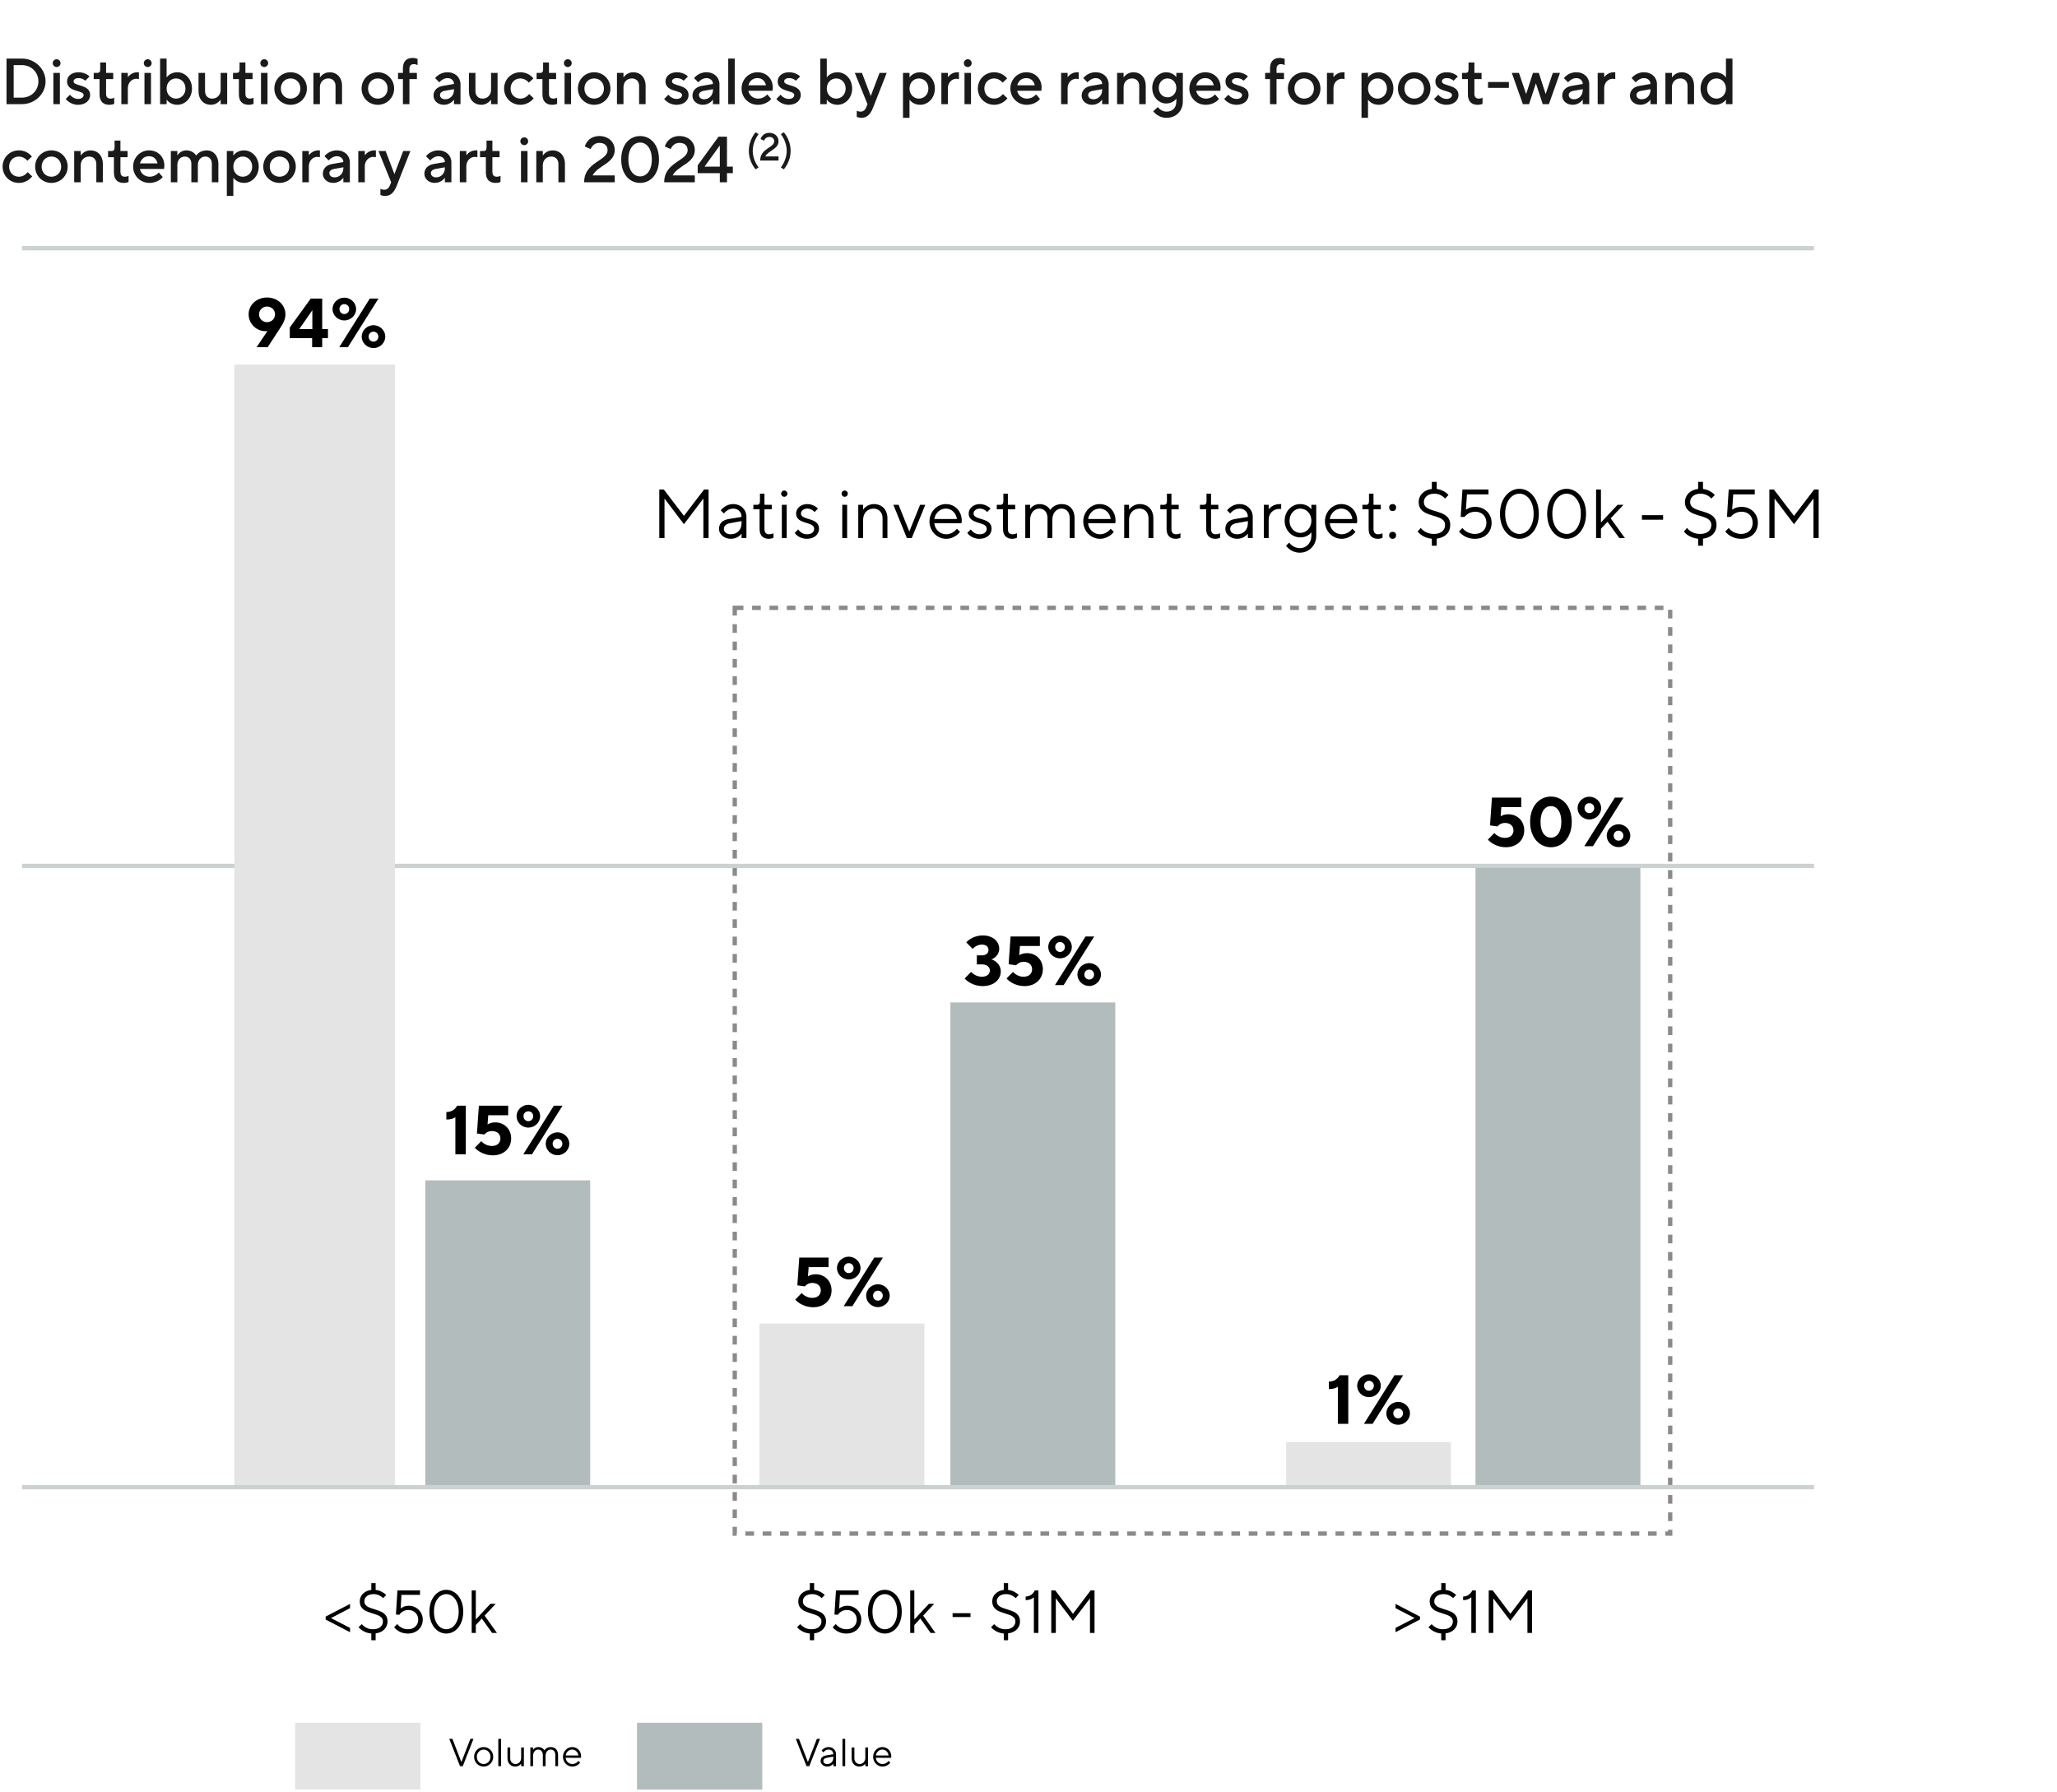 <svg width="474" height="413" viewBox="0 0 474 413" fill="none" xmlns="http://www.w3.org/2000/svg">
<path d="M80.663 375.135V376.129L75.035 373.203V372.531L80.663 369.605V370.585L76.295 372.853V372.881L80.663 375.135ZM89.302 373.651C89.302 374.36 89.054 374.972 88.56 375.485C88.065 375.989 87.398 376.292 86.558 376.395V377.977H85.564V376.423C84.92 376.367 84.341 376.199 83.828 375.919C83.314 375.639 82.913 375.322 82.624 374.967L83.352 374.267C83.641 374.594 84.005 374.874 84.444 375.107C84.882 375.331 85.386 375.443 85.956 375.443C86.684 375.443 87.244 375.275 87.636 374.939C88.037 374.603 88.238 374.174 88.238 373.651C88.238 373.306 88.135 373.021 87.93 372.797C87.724 372.564 87.468 372.382 87.16 372.251C86.852 372.12 86.436 371.976 85.914 371.817C85.26 371.612 84.733 371.42 84.332 371.243C83.94 371.056 83.604 370.786 83.324 370.431C83.044 370.067 82.904 369.591 82.904 369.003C82.904 368.574 83.011 368.172 83.226 367.799C83.44 367.416 83.748 367.104 84.15 366.861C84.551 366.609 85.022 366.45 85.564 366.385V364.817H86.558V366.385C87.09 366.441 87.566 366.586 87.986 366.819C88.415 367.043 88.756 367.29 89.008 367.561L88.294 368.261C88.051 368.018 87.743 367.808 87.37 367.631C86.996 367.444 86.572 367.351 86.096 367.351C85.424 367.351 84.896 367.51 84.514 367.827C84.14 368.144 83.954 368.536 83.954 369.003C83.954 369.348 84.056 369.638 84.262 369.871C84.467 370.095 84.724 370.272 85.032 370.403C85.34 370.534 85.755 370.678 86.278 370.837C86.922 371.033 87.444 371.224 87.846 371.411C88.256 371.598 88.602 371.873 88.882 372.237C89.162 372.592 89.302 373.063 89.302 373.651ZM94.006 376.437C93.287 376.437 92.638 376.288 92.06 375.989C91.49 375.681 91.08 375.34 90.828 374.967L91.542 374.239C91.756 374.547 92.083 374.827 92.522 375.079C92.96 375.322 93.455 375.443 94.006 375.443C94.715 375.443 95.284 375.238 95.714 374.827C96.152 374.407 96.372 373.875 96.372 373.231C96.372 372.587 96.157 372.055 95.728 371.635C95.308 371.215 94.762 371.005 94.09 371.005C93.614 371.005 93.189 371.122 92.816 371.355C92.452 371.579 92.19 371.831 92.032 372.111L91.234 372.055L91.584 366.497H96.792V367.519H92.508L92.326 370.669C92.503 370.501 92.764 370.352 93.11 370.221C93.455 370.09 93.819 370.025 94.202 370.025C94.799 370.025 95.34 370.17 95.826 370.459C96.32 370.739 96.708 371.122 96.988 371.607C97.277 372.092 97.422 372.634 97.422 373.231C97.422 373.828 97.277 374.374 96.988 374.869C96.698 375.354 96.292 375.737 95.77 376.017C95.256 376.297 94.668 376.437 94.006 376.437ZM102.842 376.437C102.151 376.437 101.507 376.236 100.91 375.835C100.322 375.424 99.846 374.836 99.481 374.071C99.127 373.306 98.95 372.414 98.95 371.397C98.95 370.38 99.127 369.488 99.481 368.723C99.846 367.958 100.322 367.374 100.91 366.973C101.507 366.562 102.151 366.357 102.842 366.357C103.532 366.357 104.176 366.562 104.774 366.973C105.371 367.374 105.847 367.958 106.202 368.723C106.566 369.479 106.748 370.37 106.748 371.397C106.748 372.424 106.566 373.32 106.202 374.085C105.847 374.841 105.371 375.424 104.774 375.835C104.176 376.236 103.532 376.437 102.842 376.437ZM102.842 375.443C103.346 375.443 103.812 375.289 104.242 374.981C104.68 374.664 105.03 374.202 105.292 373.595C105.562 372.979 105.698 372.246 105.698 371.397C105.698 370.548 105.562 369.82 105.292 369.213C105.03 368.597 104.68 368.135 104.242 367.827C103.812 367.51 103.346 367.351 102.842 367.351C102.338 367.351 101.871 367.51 101.442 367.827C101.012 368.135 100.662 368.597 100.392 369.213C100.13 369.82 99.999 370.548 99.999 371.397C99.999 372.246 100.13 372.979 100.392 373.595C100.662 374.202 101.012 374.664 101.442 374.981C101.871 375.289 102.338 375.443 102.842 375.443ZM109.645 376.297H108.693V366.497H109.645V373.189L113.005 369.577H114.223L111.675 372.307L114.517 376.297H113.397L111.031 372.979L109.645 374.477V376.297Z" fill="black"/>
<path d="M190.35 373.651C190.35 374.36 190.103 374.972 189.608 375.485C189.113 375.989 188.446 376.292 187.606 376.395V377.977H186.612V376.423C185.968 376.367 185.389 376.199 184.876 375.919C184.363 375.639 183.961 375.322 183.672 374.967L184.4 374.267C184.689 374.594 185.053 374.874 185.492 375.107C185.931 375.331 186.435 375.443 187.004 375.443C187.732 375.443 188.292 375.275 188.684 374.939C189.085 374.603 189.286 374.174 189.286 373.651C189.286 373.306 189.183 373.021 188.978 372.797C188.773 372.564 188.516 372.382 188.208 372.251C187.9 372.12 187.485 371.976 186.962 371.817C186.309 371.612 185.781 371.42 185.38 371.243C184.988 371.056 184.652 370.786 184.372 370.431C184.092 370.067 183.952 369.591 183.952 369.003C183.952 368.574 184.059 368.172 184.274 367.799C184.489 367.416 184.797 367.104 185.198 366.861C185.599 366.609 186.071 366.45 186.612 366.385V364.817H187.606V366.385C188.138 366.441 188.614 366.586 189.034 366.819C189.463 367.043 189.804 367.29 190.056 367.561L189.342 368.261C189.099 368.018 188.791 367.808 188.418 367.631C188.045 367.444 187.62 367.351 187.144 367.351C186.472 367.351 185.945 367.51 185.562 367.827C185.189 368.144 185.002 368.536 185.002 369.003C185.002 369.348 185.105 369.638 185.31 369.871C185.515 370.095 185.772 370.272 186.08 370.403C186.388 370.534 186.803 370.678 187.326 370.837C187.97 371.033 188.493 371.224 188.894 371.411C189.305 371.598 189.65 371.873 189.93 372.237C190.21 372.592 190.35 373.063 190.35 373.651ZM195.054 376.437C194.335 376.437 193.687 376.288 193.108 375.989C192.539 375.681 192.128 375.34 191.876 374.967L192.59 374.239C192.805 374.547 193.131 374.827 193.57 375.079C194.009 375.322 194.503 375.443 195.054 375.443C195.763 375.443 196.333 375.238 196.762 374.827C197.201 374.407 197.42 373.875 197.42 373.231C197.42 372.587 197.205 372.055 196.776 371.635C196.356 371.215 195.81 371.005 195.138 371.005C194.662 371.005 194.237 371.122 193.864 371.355C193.5 371.579 193.239 371.831 193.08 372.111L192.282 372.055L192.632 366.497H197.84V367.519H193.556L193.374 370.669C193.551 370.501 193.813 370.352 194.158 370.221C194.503 370.09 194.867 370.025 195.25 370.025C195.847 370.025 196.389 370.17 196.874 370.459C197.369 370.739 197.756 371.122 198.036 371.607C198.325 372.092 198.47 372.634 198.47 373.231C198.47 373.828 198.325 374.374 198.036 374.869C197.747 375.354 197.341 375.737 196.818 376.017C196.305 376.297 195.717 376.437 195.054 376.437ZM203.89 376.437C203.199 376.437 202.555 376.236 201.958 375.835C201.37 375.424 200.894 374.836 200.53 374.071C200.175 373.306 199.998 372.414 199.998 371.397C199.998 370.38 200.175 369.488 200.53 368.723C200.894 367.958 201.37 367.374 201.958 366.973C202.555 366.562 203.199 366.357 203.89 366.357C204.58 366.357 205.224 366.562 205.822 366.973C206.419 367.374 206.895 367.958 207.25 368.723C207.614 369.479 207.796 370.37 207.796 371.397C207.796 372.424 207.614 373.32 207.25 374.085C206.895 374.841 206.419 375.424 205.822 375.835C205.224 376.236 204.58 376.437 203.89 376.437ZM203.89 375.443C204.394 375.443 204.86 375.289 205.29 374.981C205.728 374.664 206.078 374.202 206.34 373.595C206.61 372.979 206.746 372.246 206.746 371.397C206.746 370.548 206.61 369.82 206.34 369.213C206.078 368.597 205.728 368.135 205.29 367.827C204.86 367.51 204.394 367.351 203.89 367.351C203.386 367.351 202.919 367.51 202.49 367.827C202.06 368.135 201.71 368.597 201.44 369.213C201.178 369.82 201.048 370.548 201.048 371.397C201.048 372.246 201.178 372.979 201.44 373.595C201.71 374.202 202.06 374.664 202.49 374.981C202.919 375.289 203.386 375.443 203.89 375.443ZM210.693 376.297H209.741V366.497H210.693V373.189L214.053 369.577H215.271L212.723 372.307L215.565 376.297H214.445L212.079 372.979L210.693 374.477V376.297ZM223.638 372.629H219.508V371.747H223.638V372.629ZM235.043 373.651C235.043 374.36 234.796 374.972 234.301 375.485C233.807 375.989 233.139 376.292 232.299 376.395V377.977H231.305V376.423C230.661 376.367 230.083 376.199 229.569 375.919C229.056 375.639 228.655 375.322 228.365 374.967L229.093 374.267C229.383 374.594 229.747 374.874 230.185 375.107C230.624 375.331 231.128 375.443 231.697 375.443C232.425 375.443 232.985 375.275 233.377 374.939C233.779 374.603 233.979 374.174 233.979 373.651C233.979 373.306 233.877 373.021 233.671 372.797C233.466 372.564 233.209 372.382 232.901 372.251C232.593 372.12 232.178 371.976 231.655 371.817C231.002 371.612 230.475 371.42 230.073 371.243C229.681 371.056 229.345 370.786 229.065 370.431C228.785 370.067 228.645 369.591 228.645 369.003C228.645 368.574 228.753 368.172 228.967 367.799C229.182 367.416 229.49 367.104 229.891 366.861C230.293 366.609 230.764 366.45 231.305 366.385V364.817H232.299V366.385C232.831 366.441 233.307 366.586 233.727 366.819C234.157 367.043 234.497 367.29 234.749 367.561L234.035 368.261C233.793 368.018 233.485 367.808 233.111 367.631C232.738 367.444 232.313 367.351 231.837 367.351C231.165 367.351 230.638 367.51 230.255 367.827C229.882 368.144 229.695 368.536 229.695 369.003C229.695 369.348 229.798 369.638 230.003 369.871C230.209 370.095 230.465 370.272 230.773 370.403C231.081 370.534 231.497 370.678 232.019 370.837C232.663 371.033 233.186 371.224 233.587 371.411C233.998 371.598 234.343 371.873 234.623 372.237C234.903 372.592 235.043 373.063 235.043 373.651ZM238.235 368.065C237.769 368.513 237.139 368.737 236.345 368.737V367.911C237.307 367.874 238.011 367.402 238.459 366.497H239.285V376.297H238.235V368.065ZM243.297 376.297H242.247V366.497H243.171L247.231 371.859H247.259L251.319 366.497H252.215V376.297H251.165V368.373H251.137L247.231 373.511L243.339 368.373H243.297V376.297Z" fill="black"/>
<path d="M327.209 373.203L321.581 376.129V375.135L325.949 372.881V372.853L321.581 370.585V369.605L327.209 372.531V373.203ZM335.848 373.651C335.848 374.36 335.6 374.972 335.106 375.485C334.611 375.989 333.944 376.292 333.104 376.395V377.977H332.11V376.423C331.466 376.367 330.887 376.199 330.374 375.919C329.86 375.639 329.459 375.322 329.17 374.967L329.898 374.267C330.187 374.594 330.551 374.874 330.99 375.107C331.428 375.331 331.932 375.443 332.502 375.443C333.23 375.443 333.79 375.275 334.182 374.939C334.583 374.603 334.784 374.174 334.784 373.651C334.784 373.306 334.681 373.021 334.476 372.797C334.27 372.564 334.014 372.382 333.706 372.251C333.398 372.12 332.982 371.976 332.46 371.817C331.806 371.612 331.279 371.42 330.878 371.243C330.486 371.056 330.15 370.786 329.87 370.431C329.59 370.067 329.45 369.591 329.45 369.003C329.45 368.574 329.557 368.172 329.772 367.799C329.986 367.416 330.294 367.104 330.696 366.861C331.097 366.609 331.568 366.45 332.11 366.385V364.817H333.104V366.385C333.636 366.441 334.112 366.586 334.532 366.819C334.961 367.043 335.302 367.29 335.554 367.561L334.84 368.261C334.597 368.018 334.289 367.808 333.916 367.631C333.542 367.444 333.118 367.351 332.642 367.351C331.97 367.351 331.442 367.51 331.06 367.827C330.686 368.144 330.5 368.536 330.5 369.003C330.5 369.348 330.602 369.638 330.808 369.871C331.013 370.095 331.27 370.272 331.578 370.403C331.886 370.534 332.301 370.678 332.824 370.837C333.468 371.033 333.99 371.224 334.392 371.411C334.802 371.598 335.148 371.873 335.428 372.237C335.708 372.592 335.848 373.063 335.848 373.651ZM339.04 368.065C338.573 368.513 337.943 368.737 337.15 368.737V367.911C338.111 367.874 338.816 367.402 339.264 366.497H340.09V376.297H339.04V368.065ZM344.101 376.297H343.051V366.497H343.975L348.035 371.859H348.063L352.123 366.497H353.019V376.297H351.969V368.373H351.941L348.035 373.511L344.143 368.373H344.101V376.297Z" fill="black"/>
<rect x="169.312" y="140.067" width="215.553" height="213.332" stroke="#8A8A8A" stroke-dasharray="2 2"/>
<path d="M151.922 124V112.8H152.962L157.602 118.88L162.242 112.8H163.282V124H162.082V114.88L157.602 120.8L153.122 114.88V124H151.922ZM170.881 124V122.96C170.721 123.184 170.513 123.392 170.273 123.568C169.841 123.872 169.233 124.16 168.401 124.16C166.801 124.16 165.681 123.04 165.681 121.92C165.681 120.64 166.465 119.84 167.921 119.6L170.881 119.12C170.881 117.984 170.097 117.2 168.961 117.2C168.273 117.2 167.745 117.488 167.377 117.76C167.169 117.936 166.977 118.112 166.801 118.32L166.081 117.6C166.289 117.328 166.545 117.088 166.833 116.88C167.329 116.512 168.017 116.16 168.961 116.16C170.721 116.16 172.001 117.44 172.001 119.12V124H170.881ZM170.881 120.56V120.08L168.241 120.56C167.281 120.736 166.801 121.2 166.801 121.92C166.801 122.56 167.361 123.12 168.401 123.12C169.857 123.12 170.881 122.096 170.881 120.56ZM175.037 121.92V117.36H173.597V116.32H174.477C174.909 116.32 175.117 116.048 175.117 115.52V113.76H176.157V116.32H177.837V117.36H176.157V121.92C176.157 122.736 176.557 123.12 177.197 123.12C177.469 123.12 177.741 123.072 177.933 123.008C178.045 122.96 178.157 122.928 178.237 122.88V123.92C178.141 123.968 178.029 124 177.917 124.048C177.725 124.112 177.453 124.16 177.149 124.16C175.821 124.16 175.037 123.376 175.037 121.92ZM180.003 113.76C180.003 113.36 180.323 113.04 180.723 113.04C181.123 113.04 181.443 113.36 181.443 113.76C181.443 114.16 181.123 114.48 180.723 114.48C180.323 114.48 180.003 114.16 180.003 113.76ZM180.163 124V116.32H181.283V124H180.163ZM183.13 122.8L183.93 122C184.074 122.208 184.25 122.4 184.442 122.56C184.778 122.864 185.29 123.12 185.93 123.12C187.066 123.12 187.61 122.56 187.61 121.84C187.61 120.08 183.45 120.96 183.45 118.32C183.45 117.216 184.474 116.16 186.01 116.16C186.826 116.16 187.418 116.432 187.85 116.688C188.09 116.832 188.314 117.008 188.49 117.2L187.69 118C187.578 117.856 187.434 117.712 187.274 117.6C186.97 117.408 186.57 117.2 186.01 117.2C185.13 117.2 184.57 117.76 184.57 118.32C184.57 120 188.73 119.12 188.73 121.84C188.73 123.12 187.674 124.16 185.93 124.16C184.97 124.16 184.266 123.824 183.802 123.488C183.53 123.296 183.306 123.072 183.13 122.8ZM193.925 113.76C193.925 113.36 194.245 113.04 194.645 113.04C195.045 113.04 195.365 113.36 195.365 113.76C195.365 114.16 195.045 114.48 194.645 114.48C194.245 114.48 193.925 114.16 193.925 113.76ZM194.085 124V116.32H195.205V124H194.085ZM197.772 124V116.32H198.892V117.44C199.052 117.2 199.26 116.992 199.5 116.8C199.932 116.48 200.524 116.16 201.372 116.16C203.212 116.16 204.492 117.44 204.492 119.44V124H203.372V119.44C203.372 118.08 202.508 117.2 201.292 117.2C199.932 117.2 198.892 118.224 198.892 119.76V124H197.772ZM208.977 124L205.857 116.32H207.057L209.537 122.48L212.017 116.32H213.217L210.097 124H208.977ZM220.501 121.84L221.221 122.56C220.997 122.864 220.725 123.12 220.405 123.36C219.845 123.76 219.061 124.16 218.021 124.16C215.925 124.16 214.181 122.4 214.181 120.16C214.181 117.92 215.941 116.16 217.941 116.16C220.037 116.16 221.621 117.76 221.621 120C221.621 120.176 221.589 120.304 221.573 120.416L221.541 120.576L215.301 120.56C215.381 121.92 216.565 123.12 218.021 123.12C218.837 123.12 219.429 122.8 219.861 122.48C220.101 122.288 220.325 122.08 220.501 121.84ZM215.301 119.6H220.501C220.325 118.24 219.301 117.2 217.941 117.2C216.565 117.2 215.477 118.32 215.301 119.6ZM222.896 122.8L223.696 122C223.84 122.208 224.016 122.4 224.208 122.56C224.544 122.864 225.056 123.12 225.696 123.12C226.832 123.12 227.376 122.56 227.376 121.84C227.376 120.08 223.216 120.96 223.216 118.32C223.216 117.216 224.24 116.16 225.776 116.16C226.592 116.16 227.184 116.432 227.616 116.688C227.856 116.832 228.08 117.008 228.256 117.2L227.456 118C227.344 117.856 227.2 117.712 227.04 117.6C226.736 117.408 226.336 117.2 225.776 117.2C224.896 117.2 224.336 117.76 224.336 118.32C224.336 120 228.496 119.12 228.496 121.84C228.496 123.12 227.44 124.16 225.696 124.16C224.736 124.16 224.032 123.824 223.568 123.488C223.296 123.296 223.072 123.072 222.896 122.8ZM231.131 121.92V117.36H229.691V116.32H230.571C231.003 116.32 231.211 116.048 231.211 115.52V113.76H232.251V116.32H233.931V117.36H232.251V121.92C232.251 122.736 232.651 123.12 233.291 123.12C233.563 123.12 233.835 123.072 234.027 123.008C234.139 122.96 234.251 122.928 234.331 122.88V123.92C234.235 123.968 234.123 124 234.011 124.048C233.819 124.112 233.547 124.16 233.243 124.16C231.915 124.16 231.131 123.376 231.131 121.92ZM236.257 124V116.32H237.377V117.28C237.521 117.072 237.681 116.896 237.889 116.72C238.257 116.448 238.769 116.16 239.537 116.16C240.449 116.16 241.089 116.512 241.473 116.848C241.697 117.04 241.873 117.264 242.017 117.52C242.161 117.264 242.369 117.04 242.609 116.848C243.041 116.512 243.697 116.16 244.657 116.16C246.337 116.16 247.617 117.296 247.617 119.44V124H246.497V119.44C246.497 117.968 245.713 117.2 244.577 117.2C243.473 117.2 242.497 118.16 242.497 119.76V124H241.377V119.44C241.377 117.984 240.593 117.2 239.457 117.2C238.353 117.2 237.377 118.16 237.377 119.76V124H236.257ZM255.938 121.84L256.658 122.56C256.434 122.864 256.162 123.12 255.842 123.36C255.282 123.76 254.498 124.16 253.458 124.16C251.362 124.16 249.618 122.4 249.618 120.16C249.618 117.92 251.378 116.16 253.378 116.16C255.474 116.16 257.058 117.76 257.058 120C257.058 120.176 257.026 120.304 257.01 120.416L256.978 120.576L250.738 120.56C250.818 121.92 252.002 123.12 253.458 123.12C254.274 123.12 254.866 122.8 255.298 122.48C255.538 122.288 255.762 122.08 255.938 121.84ZM250.738 119.6H255.938C255.762 118.24 254.738 117.2 253.378 117.2C252.002 117.2 250.914 118.32 250.738 119.6ZM259.053 124V116.32H260.173V117.44C260.333 117.2 260.541 116.992 260.781 116.8C261.213 116.48 261.805 116.16 262.653 116.16C264.493 116.16 265.773 117.44 265.773 119.44V124H264.653V119.44C264.653 118.08 263.789 117.2 262.573 117.2C261.213 117.2 260.173 118.224 260.173 119.76V124H259.053ZM268.818 121.92V117.36H267.378V116.32H268.258C268.69 116.32 268.898 116.048 268.898 115.52V113.76H269.938V116.32H271.618V117.36H269.938V121.92C269.938 122.736 270.338 123.12 270.978 123.12C271.25 123.12 271.522 123.072 271.714 123.008C271.826 122.96 271.938 122.928 272.018 122.88V123.92C271.922 123.968 271.81 124 271.698 124.048C271.506 124.112 271.234 124.16 270.93 124.16C269.602 124.16 268.818 123.376 268.818 121.92ZM277.943 121.92V117.36H276.503V116.32H277.383C277.815 116.32 278.023 116.048 278.023 115.52V113.76H279.063V116.32H280.743V117.36H279.063V121.92C279.063 122.736 279.463 123.12 280.103 123.12C280.375 123.12 280.647 123.072 280.839 123.008C280.951 122.96 281.063 122.928 281.143 122.88V123.92C281.047 123.968 280.935 124 280.823 124.048C280.631 124.112 280.359 124.16 280.055 124.16C278.727 124.16 277.943 123.376 277.943 121.92ZM287.553 124V122.96C287.393 123.184 287.185 123.392 286.945 123.568C286.513 123.872 285.905 124.16 285.073 124.16C283.473 124.16 282.353 123.04 282.353 121.92C282.353 120.64 283.137 119.84 284.593 119.6L287.553 119.12C287.553 117.984 286.769 117.2 285.633 117.2C284.945 117.2 284.417 117.488 284.049 117.76C283.841 117.936 283.649 118.112 283.473 118.32L282.753 117.6C282.961 117.328 283.217 117.088 283.505 116.88C284.001 116.512 284.689 116.16 285.633 116.16C287.393 116.16 288.673 117.44 288.673 119.12V124H287.553ZM287.553 120.56V120.08L284.913 120.56C283.953 120.736 283.473 121.2 283.473 121.92C283.473 122.56 284.033 123.12 285.073 123.12C286.529 123.12 287.553 122.096 287.553 120.56ZM291.225 124V116.32H292.345V117.36C292.521 117.152 292.729 116.944 292.969 116.768C293.401 116.464 294.009 116.16 294.905 116.16H295.225V117.28H294.745C293.465 117.28 292.345 118.24 292.345 119.76V124H291.225ZM296.345 125.76L297.065 125.04C297.241 125.28 297.465 125.488 297.705 125.68C298.137 126 298.729 126.32 299.545 126.32C301.001 126.32 302.185 125.12 302.185 123.52V122.64C302.041 122.864 301.833 123.072 301.593 123.248C301.161 123.552 300.537 123.84 299.625 123.84C297.625 123.84 296.025 122.16 296.025 120C296.025 117.84 297.625 116.16 299.625 116.16C300.537 116.16 301.161 116.464 301.593 116.768C301.833 116.944 302.041 117.152 302.185 117.36V116.32H303.305V123.52C303.305 125.68 301.625 127.36 299.545 127.36C298.457 127.36 297.657 126.96 297.129 126.56C296.825 126.32 296.553 126.064 296.345 125.76ZM299.625 122.8C301.065 122.8 302.185 121.6 302.185 120C302.185 118.4 301.065 117.2 299.625 117.2C298.281 117.2 297.145 118.4 297.145 120C297.145 121.6 298.281 122.8 299.625 122.8ZM311.626 121.84L312.346 122.56C312.122 122.864 311.85 123.12 311.53 123.36C310.97 123.76 310.186 124.16 309.146 124.16C307.05 124.16 305.306 122.4 305.306 120.16C305.306 117.92 307.066 116.16 309.066 116.16C311.162 116.16 312.746 117.76 312.746 120C312.746 120.176 312.714 120.304 312.698 120.416L312.666 120.576L306.426 120.56C306.506 121.92 307.69 123.12 309.146 123.12C309.962 123.12 310.554 122.8 310.986 122.48C311.226 122.288 311.45 122.08 311.626 121.84ZM306.426 119.6H311.626C311.45 118.24 310.426 117.2 309.066 117.2C307.69 117.2 306.602 118.32 306.426 119.6ZM315.381 121.92V117.36H313.941V116.32H314.821C315.253 116.32 315.461 116.048 315.461 115.52V113.76H316.501V116.32H318.181V117.36H316.501V121.92C316.501 122.736 316.901 123.12 317.541 123.12C317.813 123.12 318.085 123.072 318.277 123.008C318.389 122.96 318.501 122.928 318.581 122.88V123.92C318.485 123.968 318.373 124 318.261 124.048C318.069 124.112 317.797 124.16 317.493 124.16C316.165 124.16 315.381 123.376 315.381 121.92ZM320.107 123.36C320.107 122.864 320.411 122.56 320.907 122.56C321.403 122.56 321.707 122.864 321.707 123.36C321.707 123.856 321.403 124.16 320.907 124.16C320.411 124.16 320.107 123.856 320.107 123.36ZM320.107 116.96C320.107 116.464 320.411 116.16 320.907 116.16C321.403 116.16 321.707 116.464 321.707 116.96C321.707 117.456 321.403 117.76 320.907 117.76C320.411 117.76 320.107 117.456 320.107 116.96ZM326.665 122.48L327.385 121.664C327.593 121.936 327.833 122.16 328.121 122.352C328.617 122.72 329.385 123.04 330.425 123.04C332.105 123.04 332.985 122.176 332.985 120.96C332.985 118.096 326.905 119.664 326.905 115.68C326.905 114.208 328.041 112.88 329.945 112.672V111.04H331.065V112.672C331.961 112.784 332.633 113.136 333.097 113.456C333.369 113.648 333.609 113.856 333.785 114.08L332.985 114.88C332.809 114.672 332.601 114.496 332.361 114.32C331.929 114.048 331.337 113.76 330.505 113.76C328.969 113.76 328.105 114.672 328.105 115.68C328.105 118.56 334.185 116.976 334.185 120.96C334.185 122.64 333.065 123.888 331.065 124.128V125.76H329.945V124.144C328.809 124.032 328.025 123.648 327.465 123.248C327.145 123.024 326.873 122.768 326.665 122.48ZM336.192 122.48L336.992 121.68C337.2 121.952 337.44 122.176 337.712 122.368C338.208 122.704 338.912 123.04 339.872 123.04C341.472 123.04 342.512 122.016 342.512 120.48C342.512 118.944 341.488 117.92 339.952 117.92C339.104 117.92 338.48 118.224 338.08 118.528C337.84 118.704 337.632 118.912 337.472 119.12H336.592L336.992 112.8H342.992V113.92H338.032L337.792 117.44C337.968 117.328 338.16 117.216 338.368 117.12C338.736 116.944 339.264 116.8 339.952 116.8C342.128 116.8 343.712 118.384 343.712 120.48C343.712 122.64 342.192 124.16 339.872 124.16C338.608 124.16 337.728 123.76 337.104 123.328C336.752 123.088 336.448 122.8 336.192 122.48ZM350.136 124.16C347.8 124.16 345.64 122 345.64 118.4C345.64 114.8 347.816 112.64 350.12 112.64C352.424 112.64 354.6 114.8 354.6 118.4C354.6 122 352.44 124.16 350.136 124.16ZM350.136 123.04C351.784 123.04 353.4 121.44 353.4 118.4C353.4 115.36 351.784 113.76 350.12 113.76C348.456 113.76 346.84 115.36 346.84 118.4C346.84 121.44 348.44 123.04 350.136 123.04ZM361.011 124.16C358.675 124.16 356.515 122 356.515 118.4C356.515 114.8 358.691 112.64 360.995 112.64C363.299 112.64 365.475 114.8 365.475 118.4C365.475 122 363.315 124.16 361.011 124.16ZM361.011 123.04C362.659 123.04 364.275 121.44 364.275 118.4C364.275 115.36 362.659 113.76 360.995 113.76C359.331 113.76 357.715 115.36 357.715 118.4C357.715 121.44 359.315 123.04 361.011 123.04ZM367.79 124V112.8H368.91V120.4L372.75 116.32H374.11L371.15 119.44L374.43 124H373.15L370.43 120.24L368.91 121.84V124H367.79ZM378.353 119.76V118.72H383.233V119.76H378.353ZM388.025 122.48L388.745 121.664C388.953 121.936 389.193 122.16 389.481 122.352C389.977 122.72 390.745 123.04 391.785 123.04C393.465 123.04 394.345 122.176 394.345 120.96C394.345 118.096 388.265 119.664 388.265 115.68C388.265 114.208 389.401 112.88 391.305 112.672V111.04H392.425V112.672C393.321 112.784 393.993 113.136 394.457 113.456C394.729 113.648 394.969 113.856 395.145 114.08L394.345 114.88C394.169 114.672 393.961 114.496 393.721 114.32C393.289 114.048 392.697 113.76 391.865 113.76C390.329 113.76 389.465 114.672 389.465 115.68C389.465 118.56 395.545 116.976 395.545 120.96C395.545 122.64 394.425 123.888 392.425 124.128V125.76H391.305V124.144C390.169 124.032 389.385 123.648 388.825 123.248C388.505 123.024 388.233 122.768 388.025 122.48ZM397.552 122.48L398.352 121.68C398.56 121.952 398.8 122.176 399.072 122.368C399.568 122.704 400.272 123.04 401.232 123.04C402.832 123.04 403.872 122.016 403.872 120.48C403.872 118.944 402.848 117.92 401.312 117.92C400.464 117.92 399.84 118.224 399.44 118.528C399.2 118.704 398.992 118.912 398.832 119.12H397.952L398.352 112.8H404.352V113.92H399.392L399.152 117.44C399.328 117.328 399.52 117.216 399.728 117.12C400.096 116.944 400.624 116.8 401.312 116.8C403.488 116.8 405.072 118.384 405.072 120.48C405.072 122.64 403.552 124.16 401.232 124.16C399.968 124.16 399.088 123.76 398.464 123.328C398.112 123.088 397.808 122.8 397.552 122.48ZM407.719 124V112.8H408.759L413.399 118.88L418.039 112.8H419.079V124H417.879V114.88L413.399 120.8L408.919 114.88V124H407.719Z" fill="black"/>
<path d="M61.534 68.56C64.014 68.56 65.774 70.32 65.774 72.432C65.774 73.488 65.294 74.448 64.862 75.12L61.694 80H59.134L61.63 76.288C61.518 76.304 61.374 76.32 61.23 76.32C58.958 76.32 57.294 74.496 57.294 72.432C57.294 70.32 59.054 68.56 61.534 68.56ZM61.534 74.24C62.59 74.24 63.374 73.44 63.374 72.432C63.374 71.44 62.59 70.64 61.534 70.64C60.494 70.64 59.694 71.44 59.694 72.432C59.694 73.44 60.494 74.24 61.534 74.24ZM74.248 80H71.927V77.92H66.775V75.472L71.608 68.8H74.248V75.84H75.576V77.92H74.248V80ZM71.927 71.552L68.951 75.84H71.975V71.552H71.927ZM79.343 73.84C77.823 73.84 76.623 72.624 76.623 71.216C76.623 69.824 77.823 68.592 79.343 68.592C80.863 68.592 82.063 69.824 82.063 71.216C82.063 72.624 80.863 73.84 79.343 73.84ZM80.175 80H78.175L85.215 68.8H87.215L80.175 80ZM79.343 72.368C79.983 72.368 80.463 71.856 80.463 71.216C80.463 70.576 79.983 70.08 79.343 70.08C78.687 70.08 78.223 70.576 78.223 71.216C78.223 71.856 78.687 72.368 79.343 72.368ZM86.063 80.208C84.543 80.208 83.343 78.976 83.343 77.568C83.343 76.176 84.543 74.944 86.063 74.944C87.583 74.944 88.783 76.176 88.783 77.568C88.783 78.976 87.583 80.208 86.063 80.208ZM86.063 78.72C86.703 78.72 87.183 78.208 87.183 77.568C87.183 76.928 86.703 76.432 86.063 76.432C85.407 76.432 84.943 76.928 84.943 77.568C84.943 78.208 85.407 78.72 86.063 78.72Z" fill="black"/>
<path d="M107.335 266H104.935V257.44C104.487 257.776 103.831 257.984 102.855 257.984V256.272C104.343 256.208 104.983 255.44 105.335 254.8H107.335V266ZM113.549 266.24C111.597 266.24 110.045 265.232 109.421 264.48L110.909 262.96C111.293 263.44 112.205 264.08 113.341 264.08C114.589 264.08 115.309 263.36 115.309 262.352C115.309 261.36 114.589 260.64 113.341 260.64C112.525 260.64 111.885 261.088 111.629 261.44L109.901 261.2L110.349 254.8H117.101V256.992H112.509L112.349 259.12C112.621 258.912 113.293 258.64 114.109 258.64C116.221 258.64 117.789 260.192 117.789 262.352C117.789 264.56 116.109 266.24 113.549 266.24ZM121.749 259.84C120.229 259.84 119.029 258.624 119.029 257.216C119.029 255.824 120.229 254.592 121.749 254.592C123.269 254.592 124.469 255.824 124.469 257.216C124.469 258.624 123.269 259.84 121.749 259.84ZM122.581 266H120.581L127.621 254.8H129.621L122.581 266ZM121.749 258.368C122.389 258.368 122.869 257.856 122.869 257.216C122.869 256.576 122.389 256.08 121.749 256.08C121.093 256.08 120.629 256.576 120.629 257.216C120.629 257.856 121.093 258.368 121.749 258.368ZM128.469 266.208C126.949 266.208 125.749 264.976 125.749 263.568C125.749 262.176 126.949 260.944 128.469 260.944C129.989 260.944 131.189 262.176 131.189 263.568C131.189 264.976 129.989 266.208 128.469 266.208ZM128.469 264.72C129.109 264.72 129.589 264.208 129.589 263.568C129.589 262.928 129.109 262.432 128.469 262.432C127.813 262.432 127.349 262.928 127.349 263.568C127.349 264.208 127.813 264.72 128.469 264.72Z" fill="black"/>
<path d="M187.381 301.24C185.429 301.24 183.877 300.232 183.253 299.48L184.741 297.96C185.125 298.44 186.037 299.08 187.173 299.08C188.421 299.08 189.141 298.36 189.141 297.352C189.141 296.36 188.421 295.64 187.173 295.64C186.357 295.64 185.717 296.088 185.461 296.44L183.733 296.2L184.181 289.8H190.933V291.992H186.341L186.181 294.12C186.453 293.912 187.125 293.64 187.941 293.64C190.053 293.64 191.621 295.192 191.621 297.352C191.621 299.56 189.941 301.24 187.381 301.24ZM195.581 294.84C194.061 294.84 192.861 293.624 192.861 292.216C192.861 290.824 194.061 289.592 195.581 289.592C197.101 289.592 198.301 290.824 198.301 292.216C198.301 293.624 197.101 294.84 195.581 294.84ZM196.413 301H194.413L201.453 289.8H203.453L196.413 301ZM195.581 293.368C196.221 293.368 196.701 292.856 196.701 292.216C196.701 291.576 196.221 291.08 195.581 291.08C194.925 291.08 194.461 291.576 194.461 292.216C194.461 292.856 194.925 293.368 195.581 293.368ZM202.301 301.208C200.781 301.208 199.581 299.976 199.581 298.568C199.581 297.176 200.781 295.944 202.301 295.944C203.821 295.944 205.021 297.176 205.021 298.568C205.021 299.976 203.821 301.208 202.301 301.208ZM202.301 299.72C202.941 299.72 203.421 299.208 203.421 298.568C203.421 297.928 202.941 297.432 202.301 297.432C201.645 297.432 201.181 297.928 201.181 298.568C201.181 299.208 201.645 299.72 202.301 299.72Z" fill="black"/>
<path d="M226.42 227.24C224.468 227.24 222.916 226.232 222.292 225.48L223.78 223.96C224.164 224.44 225.092 225.08 226.26 225.08C227.444 225.08 228.1 224.44 228.1 223.64C228.1 222.872 227.46 222.232 226.26 222.232H225.092V220.152H226.26C227.252 220.152 227.78 219.64 227.78 218.92C227.78 218.2 227.252 217.672 226.26 217.672C225.3 217.672 224.484 218.232 224.132 218.664L222.66 217.16C223.252 216.472 224.66 215.56 226.468 215.56C228.836 215.56 230.26 217 230.26 218.632C230.26 219.96 229.22 220.84 228.436 221.08C229.38 221.336 230.612 222.296 230.612 223.832C230.612 225.704 229.06 227.24 226.42 227.24ZM236.07 227.24C234.118 227.24 232.566 226.232 231.942 225.48L233.43 223.96C233.814 224.44 234.726 225.08 235.862 225.08C237.11 225.08 237.83 224.36 237.83 223.352C237.83 222.36 237.11 221.64 235.862 221.64C235.046 221.64 234.406 222.088 234.15 222.44L232.422 222.2L232.87 215.8H239.622V217.992H235.03L234.87 220.12C235.142 219.912 235.814 219.64 236.63 219.64C238.742 219.64 240.31 221.192 240.31 223.352C240.31 225.56 238.63 227.24 236.07 227.24ZM244.27 220.84C242.75 220.84 241.55 219.624 241.55 218.216C241.55 216.824 242.75 215.592 244.27 215.592C245.79 215.592 246.99 216.824 246.99 218.216C246.99 219.624 245.79 220.84 244.27 220.84ZM245.102 227H243.102L250.142 215.8H252.142L245.102 227ZM244.27 219.368C244.91 219.368 245.39 218.856 245.39 218.216C245.39 217.576 244.91 217.08 244.27 217.08C243.614 217.08 243.15 217.576 243.15 218.216C243.15 218.856 243.614 219.368 244.27 219.368ZM250.99 227.208C249.47 227.208 248.27 225.976 248.27 224.568C248.27 223.176 249.47 221.944 250.99 221.944C252.51 221.944 253.71 223.176 253.71 224.568C253.71 225.976 252.51 227.208 250.99 227.208ZM250.99 225.72C251.63 225.72 252.11 225.208 252.11 224.568C252.11 223.928 251.63 223.432 250.99 223.432C250.334 223.432 249.87 223.928 249.87 224.568C249.87 225.208 250.334 225.72 250.99 225.72Z" fill="black"/>
<path d="M308.287 319.554C307.807 319.917 307.114 320.098 306.207 320.098V318.386C306.879 318.354 307.402 318.205 307.775 317.938C308.159 317.661 308.463 317.32 308.687 316.914H310.687V328.114H308.287V319.554ZM315.46 321.954C314.969 321.954 314.511 321.837 314.084 321.602C313.668 321.357 313.337 321.032 313.092 320.626C312.857 320.221 312.74 319.789 312.74 319.33C312.74 318.872 312.863 318.44 313.108 318.034C313.353 317.629 313.684 317.309 314.1 317.074C314.516 316.829 314.969 316.706 315.46 316.706C315.951 316.706 316.404 316.829 316.82 317.074C317.236 317.309 317.567 317.629 317.812 318.034C318.057 318.44 318.18 318.872 318.18 319.33C318.18 319.789 318.057 320.221 317.812 320.626C317.577 321.032 317.247 321.357 316.82 321.602C316.404 321.837 315.951 321.954 315.46 321.954ZM316.292 328.114H314.292L321.332 316.914H323.332L316.292 328.114ZM315.46 320.482C315.78 320.482 316.047 320.37 316.26 320.146C316.473 319.922 316.58 319.65 316.58 319.33C316.58 319.01 316.473 318.744 316.26 318.53C316.047 318.306 315.78 318.194 315.46 318.194C315.14 318.194 314.873 318.306 314.66 318.53C314.447 318.744 314.34 319.01 314.34 319.33C314.34 319.65 314.447 319.922 314.66 320.146C314.873 320.37 315.14 320.482 315.46 320.482ZM322.18 328.322C321.689 328.322 321.231 328.205 320.804 327.97C320.388 327.725 320.057 327.4 319.812 326.994C319.577 326.589 319.46 326.152 319.46 325.682C319.46 325.224 319.583 324.792 319.828 324.386C320.073 323.981 320.404 323.661 320.82 323.426C321.236 323.181 321.689 323.058 322.18 323.058C322.671 323.058 323.124 323.181 323.54 323.426C323.956 323.661 324.287 323.981 324.532 324.386C324.777 324.792 324.9 325.224 324.9 325.682C324.9 326.152 324.777 326.589 324.532 326.994C324.297 327.4 323.967 327.725 323.54 327.97C323.124 328.205 322.671 328.322 322.18 328.322ZM322.18 326.834C322.5 326.834 322.767 326.722 322.98 326.498C323.193 326.274 323.3 326.002 323.3 325.682C323.3 325.362 323.193 325.096 322.98 324.882C322.767 324.658 322.5 324.546 322.18 324.546C321.86 324.546 321.593 324.658 321.38 324.882C321.167 325.096 321.06 325.362 321.06 325.682C321.06 326.002 321.167 326.274 321.38 326.498C321.593 326.722 321.86 326.834 322.18 326.834Z" fill="black"/>
<path d="M346.993 195.24C345.041 195.24 343.489 194.232 342.865 193.48L344.353 191.96C344.737 192.44 345.649 193.08 346.785 193.08C348.033 193.08 348.753 192.36 348.753 191.352C348.753 190.36 348.033 189.64 346.785 189.64C345.969 189.64 345.329 190.088 345.073 190.44L343.345 190.2L343.793 183.8H350.545V185.992H345.953L345.793 188.12C346.065 187.912 346.737 187.64 347.553 187.64C349.665 187.64 351.233 189.192 351.233 191.352C351.233 193.56 349.553 195.24 346.993 195.24ZM357.386 195.24C354.746 195.24 352.586 193.032 352.586 189.4C352.586 185.752 354.746 183.56 357.386 183.56C360.026 183.56 362.186 185.752 362.186 189.4C362.186 193.032 360.026 195.24 357.386 195.24ZM357.386 193.032C358.666 193.032 359.786 191.88 359.786 189.4C359.786 186.92 358.666 185.752 357.386 185.752C356.106 185.752 354.986 186.92 354.986 189.4C354.986 191.88 356.106 193.032 357.386 193.032ZM366.24 188.84C364.72 188.84 363.52 187.624 363.52 186.216C363.52 184.824 364.72 183.592 366.24 183.592C367.76 183.592 368.96 184.824 368.96 186.216C368.96 187.624 367.76 188.84 366.24 188.84ZM367.072 195H365.072L372.112 183.8H374.112L367.072 195ZM366.24 187.368C366.88 187.368 367.36 186.856 367.36 186.216C367.36 185.576 366.88 185.08 366.24 185.08C365.584 185.08 365.12 185.576 365.12 186.216C365.12 186.856 365.584 187.368 366.24 187.368ZM372.96 195.208C371.44 195.208 370.24 193.976 370.24 192.568C370.24 191.176 371.44 189.944 372.96 189.944C374.48 189.944 375.68 191.176 375.68 192.568C375.68 193.976 374.48 195.208 372.96 195.208ZM372.96 193.72C373.6 193.72 374.08 193.208 374.08 192.568C374.08 191.928 373.6 191.432 372.96 191.432C372.304 191.432 371.84 191.928 371.84 192.568C371.84 193.208 372.304 193.72 372.96 193.72Z" fill="black"/>
<path d="M5.066 199.549H418" stroke="#CCD1D1"/>
<path d="M5.066 57.193H418" stroke="#CCD1D1"/>
<rect x="54" y="84" width="37" height="259" fill="#E4E4E4"/>
<rect x="98" y="272" width="38" height="71" fill="#B3BCBC"/>
<rect x="175" y="305" width="38" height="38" fill="#E4E4E4"/>
<rect x="219" y="231" width="38" height="112" fill="#B3BCBC"/>
<rect x="296.371" y="332.307" width="37.971" height="10.397" fill="#E4E4E4"/>
<rect x="340" y="200" width="38" height="143" fill="#B3BCBC"/>
<path d="M5.066 342.703H418" stroke="#CCD1D1"/>
<path d="M106.003 407L103.528 400.7H104.248L106.318 406.055L108.388 400.7H109.108L106.633 407H106.003ZM111.449 407.09C110.234 407.09 109.244 406.1 109.244 404.84C109.244 403.58 110.234 402.59 111.449 402.59C112.664 402.59 113.654 403.58 113.654 404.84C113.654 406.1 112.664 407.09 111.449 407.09ZM111.449 406.505C112.304 406.505 113.024 405.785 113.024 404.84C113.024 403.895 112.304 403.175 111.449 403.175C110.594 403.175 109.874 403.895 109.874 404.84C109.874 405.776 110.594 406.505 111.449 406.505ZM114.825 407V400.7H115.455V407H114.825ZM116.942 405.2V402.68H117.572V405.2C117.572 405.965 118.112 406.505 118.787 406.505C119.507 406.505 120.092 405.929 120.092 405.065V402.68H120.722V407H120.092V406.415C120.002 406.541 119.885 406.658 119.75 406.757C119.507 406.928 119.165 407.09 118.697 407.09C117.707 407.09 116.942 406.325 116.942 405.2ZM122.206 407V402.68H122.836V403.22C122.917 403.103 123.007 403.004 123.124 402.905C123.331 402.752 123.619 402.59 124.051 402.59C124.564 402.59 124.924 402.788 125.14 402.977C125.266 403.085 125.365 403.211 125.446 403.355C125.527 403.211 125.644 403.085 125.779 402.977C126.022 402.788 126.391 402.59 126.931 402.59C127.876 402.59 128.596 403.229 128.596 404.435V407H127.966V404.435C127.966 403.607 127.525 403.175 126.886 403.175C126.265 403.175 125.716 403.715 125.716 404.615V407H125.086V404.435C125.086 403.616 124.645 403.175 124.006 403.175C123.385 403.175 122.836 403.715 122.836 404.615V407H122.206ZM133.277 405.785L133.682 406.19C133.556 406.361 133.403 406.505 133.223 406.64C132.908 406.865 132.467 407.09 131.882 407.09C130.703 407.09 129.722 406.1 129.722 404.84C129.722 403.58 130.712 402.59 131.837 402.59C133.016 402.59 133.907 403.49 133.907 404.75C133.907 404.849 133.889 404.921 133.88 404.984L133.862 405.074L130.352 405.065C130.397 405.83 131.063 406.505 131.882 406.505C132.341 406.505 132.674 406.325 132.917 406.145C133.052 406.037 133.178 405.92 133.277 405.785ZM130.352 404.525H133.277C133.178 403.76 132.602 403.175 131.837 403.175C131.063 403.175 130.451 403.805 130.352 404.525Z" fill="black"/>
<path d="M185.854 407L183.379 400.7H184.099L186.169 406.055L188.239 400.7H188.959L186.484 407H185.854ZM192.02 407V406.415C191.93 406.541 191.813 406.658 191.678 406.757C191.435 406.928 191.093 407.09 190.625 407.09C189.725 407.09 189.095 406.46 189.095 405.83C189.095 405.11 189.536 404.66 190.355 404.525L192.02 404.255C192.02 403.616 191.579 403.175 190.94 403.175C190.553 403.175 190.256 403.337 190.049 403.49C189.932 403.589 189.824 403.688 189.725 403.805L189.32 403.4C189.437 403.247 189.581 403.112 189.743 402.995C190.022 402.788 190.409 402.59 190.94 402.59C191.93 402.59 192.65 403.31 192.65 404.255V407H192.02ZM192.02 405.065V404.795L190.535 405.065C189.995 405.164 189.725 405.425 189.725 405.83C189.725 406.19 190.04 406.505 190.625 406.505C191.444 406.505 192.02 405.929 192.02 405.065ZM194.131 407V400.7H194.761V407H194.131ZM196.248 405.2V402.68H196.878V405.2C196.878 405.965 197.418 406.505 198.093 406.505C198.813 406.505 199.398 405.929 199.398 405.065V402.68H200.028V407H199.398V406.415C199.308 406.541 199.191 406.658 199.056 406.757C198.813 406.928 198.471 407.09 198.003 407.09C197.013 407.09 196.248 406.325 196.248 405.2ZM204.753 405.785L205.158 406.19C205.032 406.361 204.879 406.505 204.699 406.64C204.384 406.865 203.943 407.09 203.358 407.09C202.179 407.09 201.198 406.1 201.198 404.84C201.198 403.58 202.188 402.59 203.313 402.59C204.492 402.59 205.383 403.49 205.383 404.75C205.383 404.849 205.365 404.921 205.356 404.984L205.338 405.074L201.828 405.065C201.873 405.83 202.539 406.505 203.358 406.505C203.817 406.505 204.15 406.325 204.393 406.145C204.528 406.037 204.654 405.92 204.753 405.785ZM201.828 404.525H204.753C204.654 403.76 204.078 403.175 203.313 403.175C202.539 403.175 201.927 403.805 201.828 404.525Z" fill="black"/>
<rect x="146.785" y="397" width="28.869" height="15.389" fill="#B3BCBC"/>
<rect x="68" y="397" width="28.869" height="15.389" fill="#E4E4E4"/>
<path d="M1.5 24V13.5H5.025C8.1 13.5 10.5 15.915 10.5 18.75C10.5 21.585 8.1 24 5.025 24H1.5ZM3.15 22.5H5.025C7.2 22.5 8.85 20.85 8.85 18.75C8.85 16.65 7.2 15 5.025 15H3.15V22.5ZM12.298 24V16.8H13.798V24H12.298ZM12.148 14.55C12.148 14.025 12.583 13.65 13.048 13.65C13.513 13.65 13.948 14.025 13.948 14.55C13.948 15.075 13.513 15.45 13.048 15.45C12.583 15.45 12.148 15.075 12.148 14.55ZM15.148 22.8L16.123 21.825C16.273 22.02 16.438 22.185 16.633 22.32C16.978 22.56 17.413 22.8 17.998 22.8C18.838 22.8 19.273 22.365 19.273 21.9C19.273 20.7 15.448 21.315 15.448 18.75C15.448 17.625 16.438 16.65 18.073 16.65C18.928 16.65 19.573 16.905 19.993 17.145C20.248 17.28 20.458 17.445 20.623 17.625L19.648 18.6C19.528 18.495 19.393 18.39 19.228 18.3C18.943 18.135 18.553 18 18.073 18C17.308 18 16.948 18.375 16.948 18.75C16.948 19.95 20.773 19.35 20.773 21.9C20.773 23.1 19.738 24.15 17.998 24.15C17.038 24.15 16.348 23.82 15.868 23.475C15.583 23.28 15.343 23.055 15.148 22.8ZM22.942 21.75V18.225H21.592V16.8H22.417C22.882 16.8 23.092 16.575 23.092 15.975V14.4H24.442V16.8H26.092V18.225H24.442V21.6C24.442 22.35 24.787 22.725 25.492 22.725C25.717 22.725 25.912 22.68 26.077 22.62L26.317 22.5V23.925L26.002 24.045C25.807 24.105 25.537 24.15 25.192 24.15C23.752 24.15 22.942 23.325 22.942 21.75ZM27.96 24V16.8H29.46V17.775C29.625 17.58 29.805 17.385 30.015 17.22C30.375 16.935 30.915 16.65 31.635 16.65H32.01V18.225L31.815 18.195C31.695 18.18 31.575 18.15 31.41 18.15C30.375 18.15 29.46 19.05 29.46 20.325V24H27.96ZM33.29 24V16.8H34.79V24H33.29ZM33.14 14.55C33.14 14.025 33.575 13.65 34.04 13.65C34.505 13.65 34.94 14.025 34.94 14.55C34.94 15.075 34.505 15.45 34.04 15.45C33.575 15.45 33.14 15.075 33.14 14.55ZM36.89 24V13.5H38.39V17.85C38.54 17.625 38.735 17.43 38.975 17.25C39.38 16.95 39.98 16.65 40.865 16.65C42.665 16.65 44.24 18.225 44.24 20.4C44.24 22.575 42.665 24.15 40.865 24.15C39.98 24.15 39.38 23.85 38.975 23.55C38.735 23.37 38.54 23.175 38.39 22.95V24H36.89ZM40.565 22.725C41.765 22.725 42.74 21.765 42.74 20.4C42.74 19.035 41.765 18.075 40.565 18.075C39.365 18.075 38.39 19.035 38.39 20.4C38.39 21.765 39.365 22.725 40.565 22.725ZM45.747 21V16.8H47.247V21C47.247 22.065 47.922 22.725 48.897 22.725C50.022 22.725 50.847 21.9 50.847 20.7V16.8H52.347V24H50.847V22.95C50.682 23.175 50.502 23.37 50.277 23.55C49.902 23.85 49.362 24.15 48.597 24.15C46.947 24.15 45.747 22.965 45.747 21ZM55.048 21.75V18.225H53.698V16.8H54.523C54.988 16.8 55.198 16.575 55.198 15.975V14.4H56.548V16.8H58.198V18.225H56.548V21.6C56.548 22.35 56.893 22.725 57.598 22.725C57.823 22.725 58.018 22.68 58.183 22.62L58.423 22.5V23.925L58.108 24.045C57.913 24.105 57.643 24.15 57.298 24.15C55.858 24.15 55.048 23.325 55.048 21.75ZM60.141 24V16.8H61.641V24H60.141ZM59.991 14.55C59.991 14.025 60.426 13.65 60.891 13.65C61.356 13.65 61.791 14.025 61.791 14.55C61.791 15.075 61.356 15.45 60.891 15.45C60.426 15.45 59.991 15.075 59.991 14.55ZM63.216 20.4C63.216 18.3 64.866 16.65 66.966 16.65C69.066 16.65 70.716 18.3 70.716 20.4C70.716 22.5 69.066 24.15 66.966 24.15C64.866 24.15 63.216 22.5 63.216 20.4ZM66.966 22.725C68.241 22.725 69.216 21.765 69.216 20.4C69.216 19.035 68.241 18.075 66.966 18.075C65.691 18.075 64.716 19.035 64.716 20.4C64.716 21.765 65.691 22.725 66.966 22.725ZM72.217 24V16.8H73.717V17.85C73.867 17.625 74.047 17.43 74.272 17.25C74.647 16.95 75.202 16.65 75.967 16.65C77.617 16.65 78.817 17.835 78.817 19.8V24H77.317V19.8C77.317 18.735 76.642 18.075 75.667 18.075C74.542 18.075 73.717 18.9 73.717 20.1V24H72.217ZM83.318 20.4C83.318 18.3 84.968 16.65 87.068 16.65C89.168 16.65 90.818 18.3 90.818 20.4C90.818 22.5 89.168 24.15 87.068 24.15C84.968 24.15 83.318 22.5 83.318 20.4ZM87.068 22.725C88.343 22.725 89.318 21.765 89.318 20.4C89.318 19.035 88.343 18.075 87.068 18.075C85.793 18.075 84.818 19.035 84.818 20.4C84.818 21.765 85.793 22.725 87.068 22.725ZM92.844 24V18.225H91.719V16.8H92.844V15.75C92.844 14.175 93.654 13.35 95.094 13.35C95.439 13.35 95.709 13.41 95.904 13.47C96.009 13.515 96.114 13.545 96.219 13.575V15L95.979 14.895C95.814 14.835 95.619 14.775 95.394 14.775C94.689 14.775 94.344 15.15 94.344 15.9V16.8H96.069V18.225H94.344V24H92.844ZM104.613 24V22.95C104.463 23.175 104.268 23.37 104.043 23.55C103.638 23.85 103.068 24.15 102.288 24.15C100.848 24.15 99.888 23.175 99.888 22.05C99.888 20.85 100.713 20.025 101.988 19.8L104.613 19.35C104.613 18.585 104.013 18 103.113 18C102.528 18 102.093 18.255 101.748 18.495C101.553 18.63 101.388 18.795 101.238 18.975L100.263 18C100.458 17.745 100.698 17.52 100.983 17.325C101.463 16.98 102.153 16.65 103.113 16.65C104.913 16.65 106.113 17.85 106.113 19.425V24H104.613ZM104.613 20.775V20.55L102.513 20.925C101.748 21.06 101.388 21.435 101.388 21.9C101.388 22.425 101.823 22.875 102.588 22.875C103.713 22.875 104.613 21.975 104.613 20.775ZM108.056 21V16.8H109.556V21C109.556 22.065 110.231 22.725 111.206 22.725C112.331 22.725 113.156 21.9 113.156 20.7V16.8H114.656V24H113.156V22.95C112.991 23.175 112.811 23.37 112.586 23.55C112.211 23.85 111.671 24.15 110.906 24.15C109.256 24.15 108.056 22.965 108.056 21ZM121.932 21.675L122.982 22.65C122.757 22.935 122.502 23.175 122.202 23.4C121.677 23.775 120.927 24.15 119.907 24.15C117.807 24.15 116.157 22.5 116.157 20.4C116.157 18.3 117.807 16.65 119.907 16.65C120.927 16.65 121.677 17.01 122.172 17.37C122.457 17.58 122.712 17.82 122.907 18.075L121.857 19.05C121.722 18.87 121.557 18.705 121.362 18.57C121.017 18.33 120.552 18.075 119.907 18.075C118.632 18.075 117.657 19.035 117.657 20.4C117.657 21.765 118.632 22.725 119.907 22.725C120.552 22.725 121.047 22.485 121.392 22.2C121.587 22.05 121.767 21.87 121.932 21.675ZM125 21.75V18.225H123.65V16.8H124.475C124.94 16.8 125.15 16.575 125.15 15.975V14.4H126.5V16.8H128.15V18.225H126.5V21.6C126.5 22.35 126.845 22.725 127.55 22.725C127.775 22.725 127.97 22.68 128.135 22.62L128.375 22.5V23.925L128.06 24.045C127.865 24.105 127.595 24.15 127.25 24.15C125.81 24.15 125 23.325 125 21.75ZM130.093 24V16.8H131.593V24H130.093ZM129.943 14.55C129.943 14.025 130.378 13.65 130.843 13.65C131.308 13.65 131.743 14.025 131.743 14.55C131.743 15.075 131.308 15.45 130.843 15.45C130.378 15.45 129.943 15.075 129.943 14.55ZM133.168 20.4C133.168 18.3 134.818 16.65 136.918 16.65C139.018 16.65 140.668 18.3 140.668 20.4C140.668 22.5 139.018 24.15 136.918 24.15C134.818 24.15 133.168 22.5 133.168 20.4ZM136.918 22.725C138.193 22.725 139.168 21.765 139.168 20.4C139.168 19.035 138.193 18.075 136.918 18.075C135.643 18.075 134.668 19.035 134.668 20.4C134.668 21.765 135.643 22.725 136.918 22.725ZM142.169 24V16.8H143.669V17.85C143.819 17.625 143.999 17.43 144.224 17.25C144.599 16.95 145.154 16.65 145.919 16.65C147.569 16.65 148.769 17.835 148.769 19.8V24H147.269V19.8C147.269 18.735 146.594 18.075 145.619 18.075C144.494 18.075 143.669 18.9 143.669 20.1V24H142.169ZM153.045 22.8L154.02 21.825C154.17 22.02 154.335 22.185 154.53 22.32C154.875 22.56 155.31 22.8 155.895 22.8C156.735 22.8 157.17 22.365 157.17 21.9C157.17 20.7 153.345 21.315 153.345 18.75C153.345 17.625 154.335 16.65 155.97 16.65C156.825 16.65 157.47 16.905 157.89 17.145C158.145 17.28 158.355 17.445 158.52 17.625L157.545 18.6C157.425 18.495 157.29 18.39 157.125 18.3C156.84 18.135 156.45 18 155.97 18C155.205 18 154.845 18.375 154.845 18.75C154.845 19.95 158.67 19.35 158.67 21.9C158.67 23.1 157.635 24.15 155.895 24.15C154.935 24.15 154.245 23.82 153.765 23.475C153.48 23.28 153.24 23.055 153.045 22.8ZM164.288 24V22.95C164.138 23.175 163.943 23.37 163.718 23.55C163.313 23.85 162.743 24.15 161.963 24.15C160.523 24.15 159.563 23.175 159.563 22.05C159.563 20.85 160.388 20.025 161.663 19.8L164.288 19.35C164.288 18.585 163.688 18 162.788 18C162.203 18 161.768 18.255 161.423 18.495C161.228 18.63 161.063 18.795 160.913 18.975L159.938 18C160.133 17.745 160.373 17.52 160.658 17.325C161.138 16.98 161.828 16.65 162.788 16.65C164.588 16.65 165.788 17.85 165.788 19.425V24H164.288ZM164.288 20.775V20.55L162.188 20.925C161.423 21.06 161.063 21.435 161.063 21.9C161.063 22.425 161.498 22.875 162.263 22.875C163.388 22.875 164.288 21.975 164.288 20.775ZM167.806 24V13.5H169.306V24H167.806ZM176.806 21.75L177.706 22.8C177.511 23.055 177.256 23.28 176.956 23.475C176.431 23.82 175.696 24.15 174.631 24.15C172.531 24.15 170.881 22.5 170.881 20.4C170.881 18.3 172.531 16.65 174.556 16.65C176.596 16.65 178.081 18.135 178.081 20.175C178.081 20.4 178.051 20.58 178.036 20.715L178.006 20.925H172.456C172.621 21.9 173.491 22.725 174.706 22.725C175.351 22.725 175.876 22.485 176.236 22.245C176.446 22.11 176.641 21.945 176.806 21.75ZM172.456 19.65H176.506C176.281 18.675 175.621 18 174.556 18C173.416 18 172.756 18.675 172.456 19.65ZM178.9 22.8L179.875 21.825C180.025 22.02 180.19 22.185 180.385 22.32C180.73 22.56 181.165 22.8 181.75 22.8C182.59 22.8 183.025 22.365 183.025 21.9C183.025 20.7 179.2 21.315 179.2 18.75C179.2 17.625 180.19 16.65 181.825 16.65C182.68 16.65 183.325 16.905 183.745 17.145C184 17.28 184.21 17.445 184.375 17.625L183.4 18.6C183.28 18.495 183.145 18.39 182.98 18.3C182.695 18.135 182.305 18 181.825 18C181.06 18 180.7 18.375 180.7 18.75C180.7 19.95 184.525 19.35 184.525 21.9C184.525 23.1 183.49 24.15 181.75 24.15C180.79 24.15 180.1 23.82 179.62 23.475C179.335 23.28 179.095 23.055 178.9 22.8ZM189.018 24V13.5H190.518V17.85C190.668 17.625 190.863 17.43 191.103 17.25C191.508 16.95 192.108 16.65 192.993 16.65C194.793 16.65 196.368 18.225 196.368 20.4C196.368 22.575 194.793 24.15 192.993 24.15C192.108 24.15 191.508 23.85 191.103 23.55C190.863 23.37 190.668 23.175 190.518 22.95V24H189.018ZM192.693 22.725C193.893 22.725 194.868 21.765 194.868 20.4C194.868 19.035 193.893 18.075 192.693 18.075C191.493 18.075 190.518 19.035 190.518 20.4C190.518 21.765 191.493 22.725 192.693 22.725ZM197.425 26.925V25.5C197.5 25.545 197.575 25.575 197.68 25.62C197.845 25.68 198.04 25.725 198.325 25.725C198.925 25.725 199.36 25.35 199.6 24.75L199.9 24L196.975 16.8H198.625L200.65 22.125L202.675 16.8H204.325L201.175 24.825C200.575 26.34 199.75 27.15 198.55 27.15C198.205 27.15 197.935 27.105 197.74 27.045L197.425 26.925ZM208.078 27.15V16.8H209.578V17.85C209.728 17.625 209.923 17.43 210.163 17.25C210.568 16.95 211.168 16.65 212.053 16.65C213.853 16.65 215.428 18.225 215.428 20.4C215.428 22.575 213.853 24.15 212.053 24.15C211.168 24.15 210.568 23.85 210.163 23.55C209.923 23.37 209.728 23.175 209.578 22.95V27.15H208.078ZM211.753 22.725C212.953 22.725 213.928 21.765 213.928 20.4C213.928 19.035 212.953 18.075 211.753 18.075C210.553 18.075 209.578 19.035 209.578 20.4C209.578 21.765 210.553 22.725 211.753 22.725ZM216.922 24V16.8H218.422V17.775C218.587 17.58 218.767 17.385 218.977 17.22C219.337 16.935 219.877 16.65 220.597 16.65H220.972V18.225L220.777 18.195C220.657 18.18 220.537 18.15 220.372 18.15C219.337 18.15 218.422 19.05 218.422 20.325V24H216.922ZM222.252 24V16.8H223.752V24H222.252ZM222.102 14.55C222.102 14.025 222.537 13.65 223.002 13.65C223.467 13.65 223.902 14.025 223.902 14.55C223.902 15.075 223.467 15.45 223.002 15.45C222.537 15.45 222.102 15.075 222.102 14.55ZM231.102 21.675L232.152 22.65C231.927 22.935 231.672 23.175 231.372 23.4C230.847 23.775 230.097 24.15 229.077 24.15C226.977 24.15 225.327 22.5 225.327 20.4C225.327 18.3 226.977 16.65 229.077 16.65C230.097 16.65 230.847 17.01 231.342 17.37C231.627 17.58 231.882 17.82 232.077 18.075L231.027 19.05C230.892 18.87 230.727 18.705 230.532 18.57C230.187 18.33 229.722 18.075 229.077 18.075C227.802 18.075 226.827 19.035 226.827 20.4C226.827 21.765 227.802 22.725 229.077 22.725C229.722 22.725 230.217 22.485 230.562 22.2C230.757 22.05 230.937 21.87 231.102 21.675ZM238.748 21.75L239.648 22.8C239.453 23.055 239.198 23.28 238.898 23.475C238.373 23.82 237.638 24.15 236.573 24.15C234.473 24.15 232.823 22.5 232.823 20.4C232.823 18.3 234.473 16.65 236.498 16.65C238.538 16.65 240.023 18.135 240.023 20.175C240.023 20.4 239.993 20.58 239.978 20.715L239.948 20.925H234.398C234.563 21.9 235.433 22.725 236.648 22.725C237.293 22.725 237.818 22.485 238.178 22.245C238.388 22.11 238.583 21.945 238.748 21.75ZM234.398 19.65H238.448C238.223 18.675 237.563 18 236.498 18C235.358 18 234.698 18.675 234.398 19.65ZM244.516 24V16.8H246.016V17.775C246.181 17.58 246.361 17.385 246.571 17.22C246.931 16.935 247.471 16.65 248.191 16.65H248.566V18.225L248.371 18.195C248.251 18.18 248.131 18.15 247.966 18.15C246.931 18.15 246.016 19.05 246.016 20.325V24H244.516ZM253.972 24V22.95C253.822 23.175 253.627 23.37 253.402 23.55C252.997 23.85 252.427 24.15 251.647 24.15C250.207 24.15 249.247 23.175 249.247 22.05C249.247 20.85 250.072 20.025 251.347 19.8L253.972 19.35C253.972 18.585 253.372 18 252.472 18C251.887 18 251.452 18.255 251.107 18.495C250.912 18.63 250.747 18.795 250.597 18.975L249.622 18C249.817 17.745 250.057 17.52 250.342 17.325C250.822 16.98 251.512 16.65 252.472 16.65C254.272 16.65 255.472 17.85 255.472 19.425V24H253.972ZM253.972 20.775V20.55L251.872 20.925C251.107 21.06 250.747 21.435 250.747 21.9C250.747 22.425 251.182 22.875 251.947 22.875C253.072 22.875 253.972 21.975 253.972 20.775ZM257.415 24V16.8H258.915V17.85C259.065 17.625 259.245 17.43 259.47 17.25C259.845 16.95 260.4 16.65 261.165 16.65C262.815 16.65 264.015 17.835 264.015 19.8V24H262.515V19.8C262.515 18.735 261.84 18.075 260.865 18.075C259.74 18.075 258.915 18.9 258.915 20.1V24H257.415ZM265.741 25.65L266.791 24.675C266.956 24.87 267.136 25.05 267.331 25.2C267.676 25.485 268.171 25.725 268.816 25.725C270.181 25.725 271.066 24.84 271.066 23.4V22.725C270.916 22.935 270.721 23.13 270.496 23.295C270.091 23.58 269.521 23.85 268.741 23.85C267.016 23.85 265.516 22.35 265.516 20.25C265.516 18.15 267.016 16.65 268.741 16.65C269.521 16.65 270.091 16.935 270.496 17.22C270.721 17.385 270.916 17.58 271.066 17.775V16.8H272.566V23.4C272.566 25.575 270.991 27.15 268.816 27.15C267.796 27.15 267.046 26.775 266.521 26.4C266.221 26.175 265.966 25.935 265.741 25.65ZM269.041 22.425C270.166 22.425 271.066 21.525 271.066 20.25C271.066 18.975 270.166 18.075 269.041 18.075C267.916 18.075 267.016 18.975 267.016 20.25C267.016 21.525 267.916 22.425 269.041 22.425ZM279.992 21.75L280.892 22.8C280.697 23.055 280.442 23.28 280.142 23.475C279.617 23.82 278.882 24.15 277.817 24.15C275.717 24.15 274.067 22.5 274.067 20.4C274.067 18.3 275.717 16.65 277.742 16.65C279.782 16.65 281.267 18.135 281.267 20.175C281.267 20.4 281.237 20.58 281.222 20.715L281.192 20.925H275.642C275.807 21.9 276.677 22.725 277.892 22.725C278.537 22.725 279.062 22.485 279.422 22.245C279.632 22.11 279.827 21.945 279.992 21.75ZM275.642 19.65H279.692C279.467 18.675 278.807 18 277.742 18C276.602 18 275.942 18.675 275.642 19.65ZM282.086 22.8L283.061 21.825C283.211 22.02 283.376 22.185 283.571 22.32C283.916 22.56 284.351 22.8 284.936 22.8C285.776 22.8 286.211 22.365 286.211 21.9C286.211 20.7 282.386 21.315 282.386 18.75C282.386 17.625 283.376 16.65 285.011 16.65C285.866 16.65 286.511 16.905 286.931 17.145C287.186 17.28 287.396 17.445 287.561 17.625L286.586 18.6C286.466 18.495 286.331 18.39 286.166 18.3C285.881 18.135 285.491 18 285.011 18C284.246 18 283.886 18.375 283.886 18.75C283.886 19.95 287.711 19.35 287.711 21.9C287.711 23.1 286.676 24.15 284.936 24.15C283.976 24.15 283.286 23.82 282.806 23.475C282.521 23.28 282.281 23.055 282.086 22.8ZM292.654 24V18.225H291.529V16.8H292.654V15.75C292.654 14.175 293.464 13.35 294.904 13.35C295.249 13.35 295.519 13.41 295.714 13.47C295.819 13.515 295.924 13.545 296.029 13.575V15L295.789 14.895C295.624 14.835 295.429 14.775 295.204 14.775C294.499 14.775 294.154 15.15 294.154 15.9V16.8H295.879V18.225H294.154V24H292.654ZM296.773 20.4C296.773 18.3 298.423 16.65 300.523 16.65C302.623 16.65 304.273 18.3 304.273 20.4C304.273 22.5 302.623 24.15 300.523 24.15C298.423 24.15 296.773 22.5 296.773 20.4ZM300.523 22.725C301.798 22.725 302.773 21.765 302.773 20.4C302.773 19.035 301.798 18.075 300.523 18.075C299.248 18.075 298.273 19.035 298.273 20.4C298.273 21.765 299.248 22.725 300.523 22.725ZM305.774 24V16.8H307.274V17.775C307.439 17.58 307.619 17.385 307.829 17.22C308.189 16.935 308.729 16.65 309.449 16.65H309.824V18.225L309.629 18.195C309.509 18.18 309.389 18.15 309.224 18.15C308.189 18.15 307.274 19.05 307.274 20.325V24H305.774ZM313.736 27.15V16.8H315.236V17.85C315.386 17.625 315.581 17.43 315.821 17.25C316.226 16.95 316.826 16.65 317.711 16.65C319.511 16.65 321.086 18.225 321.086 20.4C321.086 22.575 319.511 24.15 317.711 24.15C316.826 24.15 316.226 23.85 315.821 23.55C315.581 23.37 315.386 23.175 315.236 22.95V27.15H313.736ZM317.411 22.725C318.611 22.725 319.586 21.765 319.586 20.4C319.586 19.035 318.611 18.075 317.411 18.075C316.211 18.075 315.236 19.035 315.236 20.4C315.236 21.765 316.211 22.725 317.411 22.725ZM322.13 20.4C322.13 18.3 323.78 16.65 325.88 16.65C327.98 16.65 329.63 18.3 329.63 20.4C329.63 22.5 327.98 24.15 325.88 24.15C323.78 24.15 322.13 22.5 322.13 20.4ZM325.88 22.725C327.155 22.725 328.13 21.765 328.13 20.4C328.13 19.035 327.155 18.075 325.88 18.075C324.605 18.075 323.63 19.035 323.63 20.4C323.63 21.765 324.605 22.725 325.88 22.725ZM330.456 22.8L331.431 21.825C331.581 22.02 331.746 22.185 331.941 22.32C332.286 22.56 332.721 22.8 333.306 22.8C334.146 22.8 334.581 22.365 334.581 21.9C334.581 20.7 330.756 21.315 330.756 18.75C330.756 17.625 331.746 16.65 333.381 16.65C334.236 16.65 334.881 16.905 335.301 17.145C335.556 17.28 335.766 17.445 335.931 17.625L334.956 18.6C334.836 18.495 334.701 18.39 334.536 18.3C334.251 18.135 333.861 18 333.381 18C332.616 18 332.256 18.375 332.256 18.75C332.256 19.95 336.081 19.35 336.081 21.9C336.081 23.1 335.046 24.15 333.306 24.15C332.346 24.15 331.656 23.82 331.176 23.475C330.891 23.28 330.651 23.055 330.456 22.8ZM338.249 21.75V18.225H336.899V16.8H337.724C338.189 16.8 338.399 16.575 338.399 15.975V14.4H339.749V16.8H341.399V18.225H339.749V21.6C339.749 22.35 340.094 22.725 340.799 22.725C341.024 22.725 341.219 22.68 341.384 22.62L341.624 22.5V23.925L341.309 24.045C341.114 24.105 340.844 24.15 340.499 24.15C339.059 24.15 338.249 23.325 338.249 21.75ZM342.892 20.25V18.9H347.692V20.25H342.892ZM350.92 24L348.37 16.8H350.02L351.67 21.675L353.245 16.8H354.595L356.17 21.675L357.82 16.8H359.47L356.92 24H355.495L353.92 19.2L352.345 24H350.92ZM364.716 24V22.95C364.566 23.175 364.371 23.37 364.146 23.55C363.741 23.85 363.171 24.15 362.391 24.15C360.951 24.15 359.991 23.175 359.991 22.05C359.991 20.85 360.816 20.025 362.091 19.8L364.716 19.35C364.716 18.585 364.116 18 363.216 18C362.631 18 362.196 18.255 361.851 18.495C361.656 18.63 361.491 18.795 361.341 18.975L360.366 18C360.561 17.745 360.801 17.52 361.086 17.325C361.566 16.98 362.256 16.65 363.216 16.65C365.016 16.65 366.216 17.85 366.216 19.425V24H364.716ZM364.716 20.775V20.55L362.616 20.925C361.851 21.06 361.491 21.435 361.491 21.9C361.491 22.425 361.926 22.875 362.691 22.875C363.816 22.875 364.716 21.975 364.716 20.775ZM368.159 24V16.8H369.659V17.775C369.824 17.58 370.004 17.385 370.214 17.22C370.574 16.935 371.114 16.65 371.834 16.65H372.209V18.225L372.014 18.195C371.894 18.18 371.774 18.15 371.609 18.15C370.574 18.15 369.659 19.05 369.659 20.325V24H368.159ZM380.321 24V22.95C380.171 23.175 379.976 23.37 379.751 23.55C379.346 23.85 378.776 24.15 377.996 24.15C376.556 24.15 375.596 23.175 375.596 22.05C375.596 20.85 376.421 20.025 377.696 19.8L380.321 19.35C380.321 18.585 379.721 18 378.821 18C378.236 18 377.801 18.255 377.456 18.495C377.261 18.63 377.096 18.795 376.946 18.975L375.971 18C376.166 17.745 376.406 17.52 376.691 17.325C377.171 16.98 377.861 16.65 378.821 16.65C380.621 16.65 381.821 17.85 381.821 19.425V24H380.321ZM380.321 20.775V20.55L378.221 20.925C377.456 21.06 377.096 21.435 377.096 21.9C377.096 22.425 377.531 22.875 378.296 22.875C379.421 22.875 380.321 21.975 380.321 20.775ZM383.764 24V16.8H385.264V17.85C385.414 17.625 385.594 17.43 385.819 17.25C386.194 16.95 386.749 16.65 387.514 16.65C389.164 16.65 390.364 17.835 390.364 19.8V24H388.864V19.8C388.864 18.735 388.189 18.075 387.214 18.075C386.089 18.075 385.264 18.9 385.264 20.1V24H383.764ZM397.715 24V22.95C397.565 23.175 397.37 23.37 397.13 23.55C396.725 23.85 396.095 24.15 395.24 24.15C393.44 24.15 391.865 22.575 391.865 20.4C391.865 18.225 393.44 16.65 395.24 16.65C396.095 16.65 396.725 16.95 397.13 17.25C397.37 17.43 397.565 17.625 397.715 17.85V13.5H399.215V24H397.715ZM395.54 22.725C396.74 22.725 397.715 21.765 397.715 20.4C397.715 19.035 396.74 18.075 395.54 18.075C394.34 18.075 393.365 19.035 393.365 20.4C393.365 21.765 394.34 22.725 395.54 22.725ZM6.375 39.675L7.425 40.65C7.2 40.935 6.945 41.175 6.645 41.4C6.12 41.775 5.37 42.15 4.35 42.15C2.25 42.15 0.6 40.5 0.6 38.4C0.6 36.3 2.25 34.65 4.35 34.65C5.37 34.65 6.12 35.01 6.615 35.37C6.9 35.58 7.155 35.82 7.35 36.075L6.3 37.05C6.165 36.87 6 36.705 5.805 36.57C5.46 36.33 4.995 36.075 4.35 36.075C3.075 36.075 2.1 37.035 2.1 38.4C2.1 39.765 3.075 40.725 4.35 40.725C4.995 40.725 5.49 40.485 5.835 40.2C6.03 40.05 6.21 39.87 6.375 39.675ZM8.096 38.4C8.096 36.3 9.746 34.65 11.847 34.65C13.947 34.65 15.597 36.3 15.597 38.4C15.597 40.5 13.947 42.15 11.847 42.15C9.746 42.15 8.096 40.5 8.096 38.4ZM11.847 40.725C13.121 40.725 14.097 39.765 14.097 38.4C14.097 37.035 13.121 36.075 11.847 36.075C10.572 36.075 9.596 37.035 9.596 38.4C9.596 39.765 10.572 40.725 11.847 40.725ZM17.098 42V34.8H18.598V35.85C18.748 35.625 18.928 35.43 19.153 35.25C19.528 34.95 20.083 34.65 20.848 34.65C22.498 34.65 23.698 35.835 23.698 37.8V42H22.198V37.8C22.198 36.735 21.523 36.075 20.548 36.075C19.423 36.075 18.598 36.9 18.598 38.1V42H17.098ZM26.252 39.75V36.225H24.902V34.8H25.727C26.192 34.8 26.402 34.575 26.402 33.975V32.4H27.752V34.8H29.402V36.225H27.752V39.6C27.752 40.35 28.097 40.725 28.802 40.725C29.027 40.725 29.222 40.68 29.387 40.62L29.627 40.5V41.925L29.312 42.045C29.117 42.105 28.847 42.15 28.502 42.15C27.062 42.15 26.252 41.325 26.252 39.75ZM36.599 39.75L37.499 40.8C37.304 41.055 37.049 41.28 36.749 41.475C36.224 41.82 35.489 42.15 34.424 42.15C32.324 42.15 30.674 40.5 30.674 38.4C30.674 36.3 32.324 34.65 34.349 34.65C36.389 34.65 37.874 36.135 37.874 38.175C37.874 38.4 37.844 38.58 37.829 38.715L37.799 38.925H32.249C32.414 39.9 33.284 40.725 34.499 40.725C35.144 40.725 35.669 40.485 36.029 40.245C36.239 40.11 36.434 39.945 36.599 39.75ZM32.249 37.65H36.299C36.074 36.675 35.414 36 34.349 36C33.209 36 32.549 36.675 32.249 37.65ZM39.367 42V34.8H40.867V35.85C40.987 35.625 41.152 35.43 41.347 35.25C41.692 34.95 42.202 34.65 42.967 34.65C43.747 34.65 44.317 34.95 44.677 35.25C44.887 35.43 45.067 35.625 45.217 35.85C45.352 35.625 45.547 35.43 45.772 35.25C46.177 34.95 46.792 34.65 47.692 34.65C49.117 34.65 50.317 35.85 50.317 37.725V42H48.817V37.725C48.817 36.66 48.157 36.075 47.317 36.075C46.342 36.075 45.592 36.825 45.592 38.025V42H44.092V37.725C44.092 36.66 43.432 36.075 42.592 36.075C41.617 36.075 40.867 36.825 40.867 38.025V42H39.367ZM52.269 45.15V34.8H53.769V35.85C53.919 35.625 54.114 35.43 54.354 35.25C54.759 34.95 55.359 34.65 56.244 34.65C58.044 34.65 59.619 36.225 59.619 38.4C59.619 40.575 58.044 42.15 56.244 42.15C55.359 42.15 54.759 41.85 54.354 41.55C54.114 41.37 53.919 41.175 53.769 40.95V45.15H52.269ZM55.944 40.725C57.144 40.725 58.119 39.765 58.119 38.4C58.119 37.035 57.144 36.075 55.944 36.075C54.744 36.075 53.769 37.035 53.769 38.4C53.769 39.765 54.744 40.725 55.944 40.725ZM60.663 38.4C60.663 36.3 62.313 34.65 64.413 34.65C66.513 34.65 68.163 36.3 68.163 38.4C68.163 40.5 66.513 42.15 64.413 42.15C62.313 42.15 60.663 40.5 60.663 38.4ZM64.413 40.725C65.688 40.725 66.663 39.765 66.663 38.4C66.663 37.035 65.688 36.075 64.413 36.075C63.138 36.075 62.163 37.035 62.163 38.4C62.163 39.765 63.138 40.725 64.413 40.725ZM69.665 42V34.8H71.165V35.775C71.329 35.58 71.51 35.385 71.719 35.22C72.079 34.935 72.62 34.65 73.34 34.65H73.715V36.225L73.519 36.195C73.4 36.18 73.279 36.15 73.115 36.15C72.079 36.15 71.165 37.05 71.165 38.325V42H69.665ZM79.12 42V40.95C78.97 41.175 78.775 41.37 78.55 41.55C78.145 41.85 77.575 42.15 76.795 42.15C75.355 42.15 74.395 41.175 74.395 40.05C74.395 38.85 75.22 38.025 76.495 37.8L79.12 37.35C79.12 36.585 78.52 36 77.62 36C77.035 36 76.6 36.255 76.255 36.495C76.06 36.63 75.895 36.795 75.745 36.975L74.77 36C74.965 35.745 75.205 35.52 75.49 35.325C75.97 34.98 76.66 34.65 77.62 34.65C79.42 34.65 80.62 35.85 80.62 37.425V42H79.12ZM79.12 38.775V38.55L77.02 38.925C76.255 39.06 75.895 39.435 75.895 39.9C75.895 40.425 76.33 40.875 77.095 40.875C78.22 40.875 79.12 39.975 79.12 38.775ZM82.563 42V34.8H84.063V35.775C84.228 35.58 84.408 35.385 84.618 35.22C84.978 34.935 85.518 34.65 86.238 34.65H86.613V36.225L86.418 36.195C86.298 36.18 86.178 36.15 86.013 36.15C84.978 36.15 84.063 37.05 84.063 38.325V42H82.563ZM87.661 44.925V43.5C87.736 43.545 87.811 43.575 87.916 43.62C88.081 43.68 88.276 43.725 88.561 43.725C89.161 43.725 89.596 43.35 89.836 42.75L90.136 42L87.211 34.8H88.861L90.886 40.125L92.911 34.8H94.561L91.411 42.825C90.811 44.34 89.986 45.15 88.786 45.15C88.441 45.15 88.171 45.105 87.976 45.045L87.661 44.925ZM102.514 42V40.95C102.364 41.175 102.169 41.37 101.944 41.55C101.539 41.85 100.969 42.15 100.189 42.15C98.749 42.15 97.789 41.175 97.789 40.05C97.789 38.85 98.614 38.025 99.889 37.8L102.514 37.35C102.514 36.585 101.914 36 101.014 36C100.429 36 99.994 36.255 99.649 36.495C99.454 36.63 99.289 36.795 99.139 36.975L98.164 36C98.359 35.745 98.599 35.52 98.884 35.325C99.364 34.98 100.054 34.65 101.014 34.65C102.814 34.65 104.014 35.85 104.014 37.425V42H102.514ZM102.514 38.775V38.55L100.414 38.925C99.649 39.06 99.289 39.435 99.289 39.9C99.289 40.425 99.724 40.875 100.489 40.875C101.614 40.875 102.514 39.975 102.514 38.775ZM105.957 42V34.8H107.457V35.775C107.622 35.58 107.802 35.385 108.012 35.22C108.372 34.935 108.912 34.65 109.632 34.65H110.007V36.225L109.812 36.195C109.692 36.18 109.572 36.15 109.407 36.15C108.372 36.15 107.457 37.05 107.457 38.325V42H105.957ZM111.962 39.75V36.225H110.612V34.8H111.437C111.902 34.8 112.112 34.575 112.112 33.975V32.4H113.462V34.8H115.112V36.225H113.462V39.6C113.462 40.35 113.807 40.725 114.512 40.725C114.737 40.725 114.932 40.68 115.097 40.62L115.337 40.5V41.925L115.022 42.045C114.827 42.105 114.557 42.15 114.212 42.15C112.772 42.15 111.962 41.325 111.962 39.75ZM120.054 42V34.8H121.554V42H120.054ZM119.904 32.55C119.904 32.025 120.339 31.65 120.804 31.65C121.269 31.65 121.704 32.025 121.704 32.55C121.704 33.075 121.269 33.45 120.804 33.45C120.339 33.45 119.904 33.075 119.904 32.55ZM123.579 42V34.8H125.079V35.85C125.229 35.625 125.409 35.43 125.634 35.25C126.009 34.95 126.564 34.65 127.329 34.65C128.979 34.65 130.179 35.835 130.179 37.8V42H128.679V37.8C128.679 36.735 128.004 36.075 127.029 36.075C125.904 36.075 125.079 36.9 125.079 38.1V42H123.579ZM136.555 40.425H141.655V42H134.605C134.605 37.275 140.005 37.14 140.005 34.575C140.005 33.6 139.33 32.925 138.13 32.925C137.335 32.925 136.84 33.285 136.525 33.645C136.345 33.855 136.21 34.095 136.105 34.35L134.755 33.75C134.89 33.3 135.115 32.895 135.4 32.55C135.895 31.95 136.735 31.35 138.13 31.35C140.23 31.35 141.655 32.775 141.655 34.575C141.655 37.65 137.755 38.1 136.555 40.425ZM150.199 36.75C150.199 34.125 148.924 32.85 147.499 32.85C146.074 32.85 144.799 34.125 144.799 36.75C144.799 39.375 146.074 40.65 147.499 40.65C148.924 40.65 150.199 39.375 150.199 36.75ZM147.499 42.15C145.099 42.15 143.149 40.185 143.149 36.75C143.149 33.315 145.099 31.35 147.499 31.35C149.899 31.35 151.849 33.315 151.849 36.75C151.849 40.185 149.899 42.15 147.499 42.15ZM155.005 40.425H160.105V42H153.055C153.055 37.275 158.455 37.14 158.455 34.575C158.455 33.6 157.78 32.925 156.58 32.925C155.785 32.925 155.29 33.285 154.975 33.645C154.795 33.855 154.66 34.095 154.555 34.35L153.205 33.75C153.34 33.3 153.565 32.895 153.85 32.55C154.345 31.95 155.185 31.35 156.58 31.35C158.68 31.35 160.105 32.775 160.105 34.575C160.105 37.65 156.205 38.1 155.005 40.425ZM160.77 39.9V38.1L165.57 31.5H167.52V38.4H168.87V39.9H167.52V42H165.87V39.9H160.77ZM162.345 38.4H165.87V33.525L162.345 38.4ZM174.807 38.575L174.123 39.025C173.826 38.692 173.565 38.305 173.34 37.864C172.944 37.117 172.557 36.055 172.557 34.75C172.557 33.445 172.944 32.392 173.34 31.636C173.565 31.204 173.826 30.817 174.123 30.475L174.807 30.925C174.555 31.24 174.33 31.6 174.132 31.996C173.781 32.68 173.457 33.625 173.457 34.75C173.457 35.875 173.781 36.82 174.132 37.504C174.33 37.9 174.555 38.26 174.807 38.575ZM176.338 36.055H179.398V37H175.168C175.168 34.165 178.408 34.084 178.408 32.545C178.408 31.96 178.003 31.555 177.283 31.555C176.806 31.555 176.509 31.771 176.32 31.987C176.212 32.113 176.131 32.257 176.068 32.41L175.258 32.05C175.339 31.78 175.474 31.537 175.645 31.33C175.942 30.97 176.446 30.61 177.283 30.61C178.543 30.61 179.398 31.465 179.398 32.545C179.398 34.39 177.058 34.66 176.338 36.055ZM180.618 39.025L179.934 38.575C180.186 38.26 180.411 37.9 180.609 37.504C180.942 36.82 181.284 35.875 181.284 34.75C181.284 33.625 180.942 32.68 180.609 31.996C180.411 31.6 180.186 31.24 179.934 30.925L180.618 30.475C180.906 30.817 181.167 31.204 181.401 31.636C181.788 32.374 182.184 33.445 182.184 34.75C182.184 36.055 181.788 37.126 181.401 37.864C181.167 38.305 180.906 38.692 180.618 39.025Z" fill="#1A1A1A"/>
</svg>
